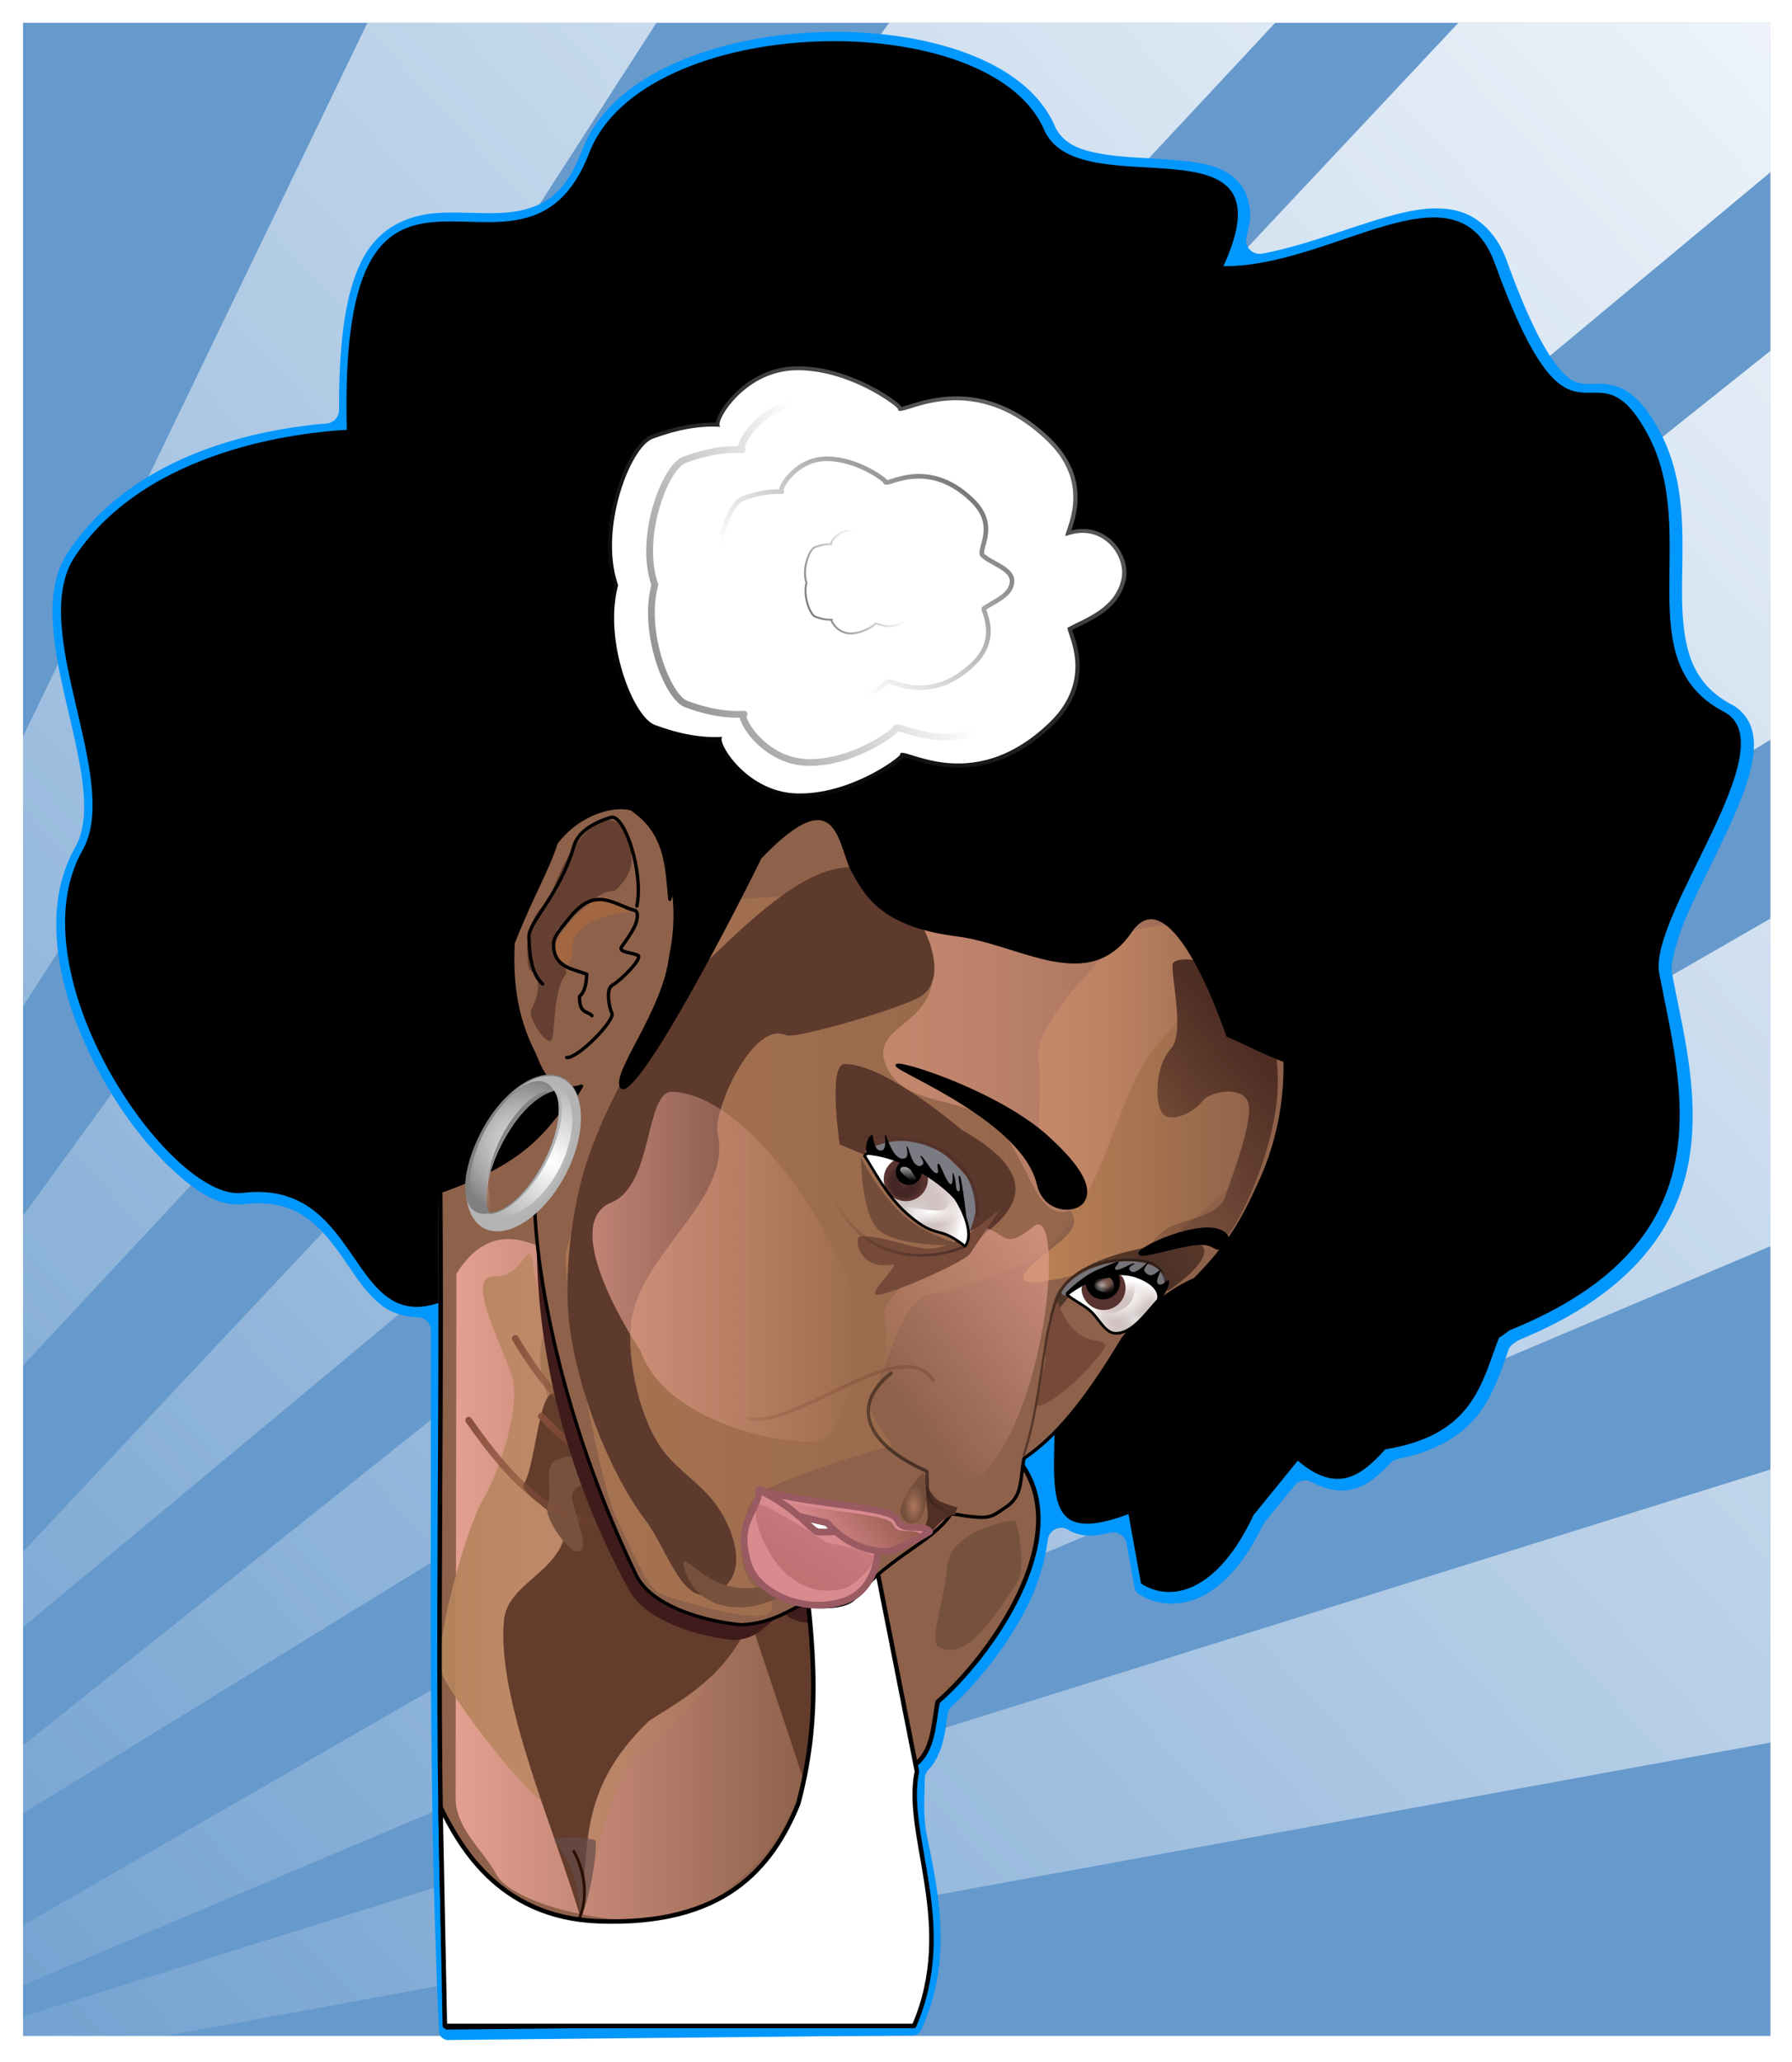 <?xml version="1.0" encoding="UTF-8" standalone="no"?>
<!-- Created with Inkscape (http://www.inkscape.org/) -->
<svg
    xmlns:inkscape="http://www.inkscape.org/namespaces/inkscape"
    xmlns:rdf="http://www.w3.org/1999/02/22-rdf-syntax-ns#"
    xmlns="http://www.w3.org/2000/svg"
    xmlns:sodipodi="http://sodipodi.sourceforge.net/DTD/sodipodi-0.dtd"
    xmlns:cc="http://creativecommons.org/ns#"
    xmlns:xlink="http://www.w3.org/1999/xlink"
    xmlns:dc="http://purl.org/dc/elements/1.1/"
    xmlns:svg="http://www.w3.org/2000/svg"
    xmlns:ns1="http://sozi.baierouge.fr"
    id="svg2"
    sodipodi:docname="kamila3.svg"
    inkscape:export-filename="/home/ikebanto/svg/kamila.png"
    viewBox="0 0 304.79 350.6"
    sodipodi:version="0.32"
    inkscape:export-xdpi="150.01102"
    version="1.0"
    inkscape:output_extension="org.inkscape.output.svg.inkscape"
    inkscape:export-ydpi="150.01102"
    inkscape:version="0.47 r22583"
  >
  <defs
      id="defs4"
    >
    <linearGradient
        id="linearGradient3578"
      >
      <stop
          id="stop3580"
          style="stop-color:#000000"
          offset="0"
      />
      <stop
          id="stop3582"
          style="stop-color:#000000;stop-opacity:0"
          offset="1"
      />
    </linearGradient
    >
    <linearGradient
        id="linearGradient3556"
      >
      <stop
          id="stop3558"
          style="stop-color:#ffffff"
          offset="0"
      />
      <stop
          id="stop3560"
          style="stop-color:#ffffff;stop-opacity:0"
          offset="1"
      />
    </linearGradient
    >
    <linearGradient
        id="linearGradient5492"
      >
      <stop
          id="stop5494"
          style="stop-color:#593330"
          offset="0"
      />
      <stop
          id="stop5496"
          style="stop-color:#000000;stop-opacity:0"
          offset="1"
      />
    </linearGradient
    >
    <linearGradient
        id="linearGradient5462"
      >
      <stop
          id="stop5464"
          style="stop-color:#e2e2e2"
          offset="0"
      />
      <stop
          id="stop5466"
          style="stop-color:#683029;stop-opacity:0"
          offset="1"
      />
    </linearGradient
    >
    <linearGradient
        id="linearGradient4261"
        inkscape:collect="always"
      >
      <stop
          id="stop4263"
          style="stop-color:#e49f90"
          offset="0"
      />
      <stop
          id="stop4265"
          style="stop-color:#e49f90;stop-opacity:0"
          offset="1"
      />
    </linearGradient
    >
    <linearGradient
        id="linearGradient3502"
      >
      <stop
          id="stop3504"
          style="stop-color:#5b382b"
          offset="0"
      />
      <stop
          id="stop3506"
          style="stop-color:#000000;stop-opacity:.399"
          offset="1"
      />
    </linearGradient
    >
    <linearGradient
        id="linearGradient4050"
        inkscape:collect="always"
      >
      <stop
          id="stop4052"
          style="stop-color:#864f3a"
          offset="0"
      />
      <stop
          id="stop4054"
          style="stop-color:#864f3a;stop-opacity:0"
          offset="1"
      />
    </linearGradient
    >
    <filter
        id="filter3371"
        inkscape:collect="always"
        color-interpolation-filters="sRGB"
      >
      <feGaussianBlur
          id="feGaussianBlur3373"
          stdDeviation="1.594"
          inkscape:collect="always"
      />
    </filter
    >
    <filter
        id="filter3493"
        height="1.058"
        width="1.267"
        color-interpolation-filters="sRGB"
        y="-.029"
        x="-.134"
        inkscape:collect="always"
      >
      <feGaussianBlur
          id="feGaussianBlur3495"
          stdDeviation="0.431"
          inkscape:collect="always"
      />
    </filter
    >
    <filter
        id="filter3556"
        inkscape:collect="always"
        color-interpolation-filters="sRGB"
      >
      <feGaussianBlur
          id="feGaussianBlur3558"
          stdDeviation="5.759"
          inkscape:collect="always"
      />
    </filter
    >
    <filter
        id="filter3926"
        height="1.232"
        width="1.104"
        color-interpolation-filters="sRGB"
        y="-.116"
        x="-.052"
        inkscape:collect="always"
      >
      <feGaussianBlur
          id="feGaussianBlur3928"
          stdDeviation="0.992"
          inkscape:collect="always"
      />
    </filter
    >
    <filter
        id="filter3942"
        inkscape:collect="always"
        color-interpolation-filters="sRGB"
      >
      <feGaussianBlur
          id="feGaussianBlur3944"
          stdDeviation="2.475"
          inkscape:collect="always"
      />
    </filter
    >
    <filter
        id="filter3946"
        inkscape:collect="always"
        color-interpolation-filters="sRGB"
      >
      <feGaussianBlur
          id="feGaussianBlur3948"
          stdDeviation="0.549"
          inkscape:collect="always"
      />
    </filter
    >
    <filter
        id="filter4010"
        inkscape:collect="always"
        color-interpolation-filters="sRGB"
      >
      <feGaussianBlur
          id="feGaussianBlur4012"
          stdDeviation="0.65"
          inkscape:collect="always"
      />
    </filter
    >
    <filter
        id="filter4022"
        inkscape:collect="always"
        color-interpolation-filters="sRGB"
      >
      <feGaussianBlur
          id="feGaussianBlur4024"
          stdDeviation="1.138"
          inkscape:collect="always"
      />
    </filter
    >
    <filter
        id="filter3494"
        height="1.288"
        width="1.288"
        color-interpolation-filters="sRGB"
        y="-.144"
        x="-.144"
        inkscape:collect="always"
      >
      <feGaussianBlur
          id="feGaussianBlur3496"
          stdDeviation="4.799"
          inkscape:collect="always"
      />
    </filter
    >
    <filter
        id="filter3615"
        height="1.165"
        width="1.312"
        color-interpolation-filters="sRGB"
        y="-.083"
        x="-.156"
        inkscape:collect="always"
      >
      <feGaussianBlur
          id="feGaussianBlur3617"
          stdDeviation="0.76"
          inkscape:collect="always"
      />
    </filter
    >
    <filter
        id="filter3675"
        height="1.314"
        width="1.228"
        color-interpolation-filters="sRGB"
        y="-.157"
        x="-.114"
        inkscape:collect="always"
      >
      <feGaussianBlur
          id="feGaussianBlur3677"
          stdDeviation="2.509"
          inkscape:collect="always"
      />
    </filter
    >
    <filter
        id="filter3731"
        height="1.364"
        width="1.13"
        color-interpolation-filters="sRGB"
        y="-.182"
        x="-.065"
        inkscape:collect="always"
      >
      <feGaussianBlur
          id="feGaussianBlur3733"
          stdDeviation="1.741"
          inkscape:collect="always"
      />
    </filter
    >
    <filter
        id="filter3551"
        height="1.124"
        width="1.261"
        color-interpolation-filters="sRGB"
        y="-.062"
        x="-.131"
        inkscape:collect="always"
      >
      <feGaussianBlur
          id="feGaussianBlur3553"
          stdDeviation="2.532"
          inkscape:collect="always"
      />
    </filter
    >
    <filter
        id="filter3717"
        height="1.425"
        width="1.552"
        color-interpolation-filters="sRGB"
        y="-.212"
        x="-.276"
        inkscape:collect="always"
      >
      <feGaussianBlur
          id="feGaussianBlur3719"
          stdDeviation="10.736"
          inkscape:collect="always"
      />
    </filter
    >
    <filter
        id="filter4217"
        height="1.173"
        width="1.392"
        color-interpolation-filters="sRGB"
        y="-.086"
        x="-.196"
        inkscape:collect="always"
      >
      <feGaussianBlur
          id="feGaussianBlur4219"
          stdDeviation="4.711"
          inkscape:collect="always"
      />
    </filter
    >
    <filter
        id="filter4221"
        height="1.181"
        width="1.358"
        color-interpolation-filters="sRGB"
        y="-.09"
        x="-0.179"
        inkscape:collect="always"
      >
      <feGaussianBlur
          id="feGaussianBlur4223"
          stdDeviation="12.164"
          inkscape:collect="always"
      />
    </filter
    >
    <filter
        id="filter4225"
        height="1.26"
        width="1.223"
        color-interpolation-filters="sRGB"
        y="-.13"
        x="-.112"
        inkscape:collect="always"
      >
      <feGaussianBlur
          id="feGaussianBlur4227"
          stdDeviation="2.109"
          inkscape:collect="always"
      />
    </filter
    >
    <filter
        id="filter4229"
        height="1.32"
        width="1.192"
        color-interpolation-filters="sRGB"
        y="-.16"
        x="-.096"
        inkscape:collect="always"
      >
      <feGaussianBlur
          id="feGaussianBlur4231"
          stdDeviation="2.538"
          inkscape:collect="always"
      />
    </filter
    >
    <filter
        id="filter4233"
        height="1.202"
        width="1.297"
        color-interpolation-filters="sRGB"
        y="-.101"
        x="-.148"
        inkscape:collect="always"
      >
      <feGaussianBlur
          id="feGaussianBlur4235"
          stdDeviation="1.948"
          inkscape:collect="always"
      />
    </filter
    >
    <filter
        id="filter4237"
        height="1.192"
        width="1.321"
        color-interpolation-filters="sRGB"
        y="-.096"
        x="-.161"
        inkscape:collect="always"
      >
      <feGaussianBlur
          id="feGaussianBlur4239"
          stdDeviation="9.273"
          inkscape:collect="always"
      />
    </filter
    >
    <filter
        id="filter4241"
        height="1.2"
        width="1.3"
        color-interpolation-filters="sRGB"
        y="-.1"
        x="-.15"
        inkscape:collect="always"
      >
      <feGaussianBlur
          id="feGaussianBlur4243"
          stdDeviation="2.392"
          inkscape:collect="always"
      />
    </filter
    >
    <filter
        id="filter4245"
        height="1.176"
        width="1.379"
        color-interpolation-filters="sRGB"
        y="-.088"
        x="-.189"
        inkscape:collect="always"
      >
      <feGaussianBlur
          id="feGaussianBlur4247"
          stdDeviation="1.562"
          inkscape:collect="always"
      />
    </filter
    >
    <filter
        id="filter4249"
        height="1.358"
        width="1.181"
        color-interpolation-filters="sRGB"
        y="-.179"
        x="-.09"
        inkscape:collect="always"
      >
      <feGaussianBlur
          id="feGaussianBlur4251"
          stdDeviation="2.588"
          inkscape:collect="always"
      />
    </filter
    >
    <filter
        id="filter4257"
        height="1.21"
        width="1.28"
        color-interpolation-filters="sRGB"
        y="-.105"
        x="-.14"
        inkscape:collect="always"
      >
      <feGaussianBlur
          id="feGaussianBlur4259"
          stdDeviation="9.844"
          inkscape:collect="always"
      />
    </filter
    >
    <filter
        id="filter4273"
        height="1.203"
        width="1.294"
        color-interpolation-filters="sRGB"
        y="-.101"
        x="-.147"
        inkscape:collect="always"
      >
      <feGaussianBlur
          id="feGaussianBlur4275"
          stdDeviation="6.712"
          inkscape:collect="always"
      />
    </filter
    >
    <filter
        id="filter4289"
        height="1.21"
        width="1.28"
        color-interpolation-filters="sRGB"
        y="-.105"
        x="-.14"
        inkscape:collect="always"
      >
      <feGaussianBlur
          id="feGaussianBlur4291"
          stdDeviation="18.063"
          inkscape:collect="always"
      />
    </filter
    >
    <filter
        id="filter4306"
        height="1.174"
        width="1.385"
        color-interpolation-filters="sRGB"
        y="-.087"
        x="-.192"
        inkscape:collect="always"
      >
      <feGaussianBlur
          id="feGaussianBlur4308"
          stdDeviation="10.668"
          inkscape:collect="always"
      />
    </filter
    >
    <filter
        id="filter4330"
        height="1.185"
        width="1.343"
        color-interpolation-filters="sRGB"
        y="-.092"
        x="-.171"
        inkscape:collect="always"
      >
      <feGaussianBlur
          id="feGaussianBlur4332"
          stdDeviation="11.657"
          inkscape:collect="always"
      />
    </filter
    >
    <filter
        id="filter3523"
        height="1.44"
        width="1.38"
        color-interpolation-filters="sRGB"
        y="-.22"
        x="-.19"
        inkscape:collect="always"
      >
      <feGaussianBlur
          id="feGaussianBlur3525"
          stdDeviation="2.722"
          inkscape:collect="always"
      />
    </filter
    >
    <filter
        id="filter5486"
        inkscape:collect="always"
        color-interpolation-filters="sRGB"
      >
      <feGaussianBlur
          id="feGaussianBlur5488"
          stdDeviation="0.334"
          inkscape:collect="always"
      />
    </filter
    >
    <filter
        id="filter5504"
        inkscape:collect="always"
        color-interpolation-filters="sRGB"
      >
      <feGaussianBlur
          id="feGaussianBlur5506"
          stdDeviation="0.242"
          inkscape:collect="always"
      />
    </filter
    >
    <filter
        id="filter5518"
        inkscape:collect="always"
        color-interpolation-filters="sRGB"
      >
      <feGaussianBlur
          id="feGaussianBlur5520"
          stdDeviation="0.113"
          inkscape:collect="always"
      />
    </filter
    >
    <filter
        id="filter3547"
        inkscape:collect="always"
        color-interpolation-filters="sRGB"
      >
      <feGaussianBlur
          id="feGaussianBlur3549"
          stdDeviation="0.127"
          inkscape:collect="always"
      />
    </filter
    >
    <filter
        id="filter3552"
        inkscape:collect="always"
        color-interpolation-filters="sRGB"
      >
      <feGaussianBlur
          id="feGaussianBlur3554"
          stdDeviation="0.197"
          inkscape:collect="always"
      />
    </filter
    >
    <filter
        id="filter3838"
        inkscape:collect="always"
        color-interpolation-filters="sRGB"
      >
      <feGaussianBlur
          id="feGaussianBlur3840"
          stdDeviation="0.513"
          inkscape:collect="always"
      />
    </filter
    >
    <filter
        id="filter3846"
        inkscape:collect="always"
        color-interpolation-filters="sRGB"
      >
      <feGaussianBlur
          id="feGaussianBlur3848"
          stdDeviation="0.92"
          inkscape:collect="always"
      />
    </filter
    >
    <filter
        id="filter3854"
        inkscape:collect="always"
        color-interpolation-filters="sRGB"
      >
      <feGaussianBlur
          id="feGaussianBlur3856"
          stdDeviation="0.899"
          inkscape:collect="always"
      />
    </filter
    >
    <filter
        id="filter3940"
        height="1.257"
        width="1.419"
        color-interpolation-filters="sRGB"
        y="-.129"
        x="-.21"
        inkscape:collect="always"
      >
      <feGaussianBlur
          id="feGaussianBlur3942"
          stdDeviation="1.604"
          inkscape:collect="always"
      />
    </filter
    >
    <filter
        id="filter4254"
        inkscape:collect="always"
        color-interpolation-filters="sRGB"
      >
      <feGaussianBlur
          id="feGaussianBlur4256"
          stdDeviation="1.582"
          inkscape:collect="always"
      />
    </filter
    >
    <filter
        id="filter6190"
        inkscape:collect="always"
        color-interpolation-filters="sRGB"
      >
      <feGaussianBlur
          id="feGaussianBlur6192"
          stdDeviation="6.04"
          inkscape:collect="always"
      />
    </filter
    >
    <filter
        id="filter3227"
        height="1.21"
        width="1.119"
        color-interpolation-filters="sRGB"
        y="-.105"
        x="-.06"
        inkscape:collect="always"
      >
      <feGaussianBlur
          id="feGaussianBlur3229"
          stdDeviation="16.414"
          inkscape:collect="always"
      />
    </filter
    >
    <filter
        id="filter3771"
        inkscape:collect="always"
        color-interpolation-filters="sRGB"
      >
      <feGaussianBlur
          id="feGaussianBlur3773"
          stdDeviation="0.076"
          inkscape:collect="always"
      />
    </filter
    >
    <filter
        id="filter4822"
        inkscape:collect="always"
        color-interpolation-filters="sRGB"
      >
      <feGaussianBlur
          id="feGaussianBlur4824"
          stdDeviation="1.837"
          inkscape:collect="always"
      />
    </filter
    >
    <filter
        id="filter4826"
        inkscape:collect="always"
        color-interpolation-filters="sRGB"
      >
      <feGaussianBlur
          id="feGaussianBlur4828"
          stdDeviation="1.836"
          inkscape:collect="always"
      />
    </filter
    >
    <linearGradient
        id="linearGradient4939"
        y2="568.19"
        gradientUnits="userSpaceOnUse"
        x2="261.9"
        y1="131.48"
        x1="739.31"
        inkscape:collect="always"
      >
      <stop
          id="stop4492"
          style="stop-color:white"
          offset="0"
      />
      <stop
          id="stop4494"
          style="stop-color:white;stop-opacity:0"
          offset="1"
      />
    </linearGradient
    >
    <linearGradient
        id="linearGradient4941"
        y2="658.06"
        xlink:href="#linearGradient4261"
        gradientUnits="userSpaceOnUse"
        x2="352.92"
        y1="658.06"
        x1="189.71"
        inkscape:collect="always"
    />
    <linearGradient
        id="linearGradient4943"
        y2="660.1"
        gradientUnits="userSpaceOnUse"
        x2="321.77"
        gradientTransform="translate(-190.83 -102.87)"
        y1="660.1"
        x1="188.73"
        inkscape:collect="always"
      >
      <stop
          id="stop4312"
          style="stop-color:#b5845c"
          offset="0"
      />
      <stop
          id="stop4314"
          style="stop-color:#b5845c;stop-opacity:0"
          offset="1"
      />
    </linearGradient
    >
    <linearGradient
        id="linearGradient4945"
        y2="593.37"
        xlink:href="#linearGradient4050"
        gradientUnits="userSpaceOnUse"
        x2="259.09"
        gradientTransform="matrix(2.034 0 0 2.034 298.04 -546.44)"
        y1="593.37"
        x1="232.35"
        inkscape:collect="always"
    />
    <linearGradient
        id="linearGradient4947"
        y2="570.9"
        gradientUnits="userSpaceOnUse"
        x2="259.09"
        gradientTransform="matrix(2.034 0 0 2.034 298.04 -546.44)"
        y1="570.9"
        x1="220.73"
        inkscape:collect="always"
      >
      <stop
          id="stop4036"
          style="stop-color:#864f3a"
          offset="0"
      />
      <stop
          id="stop4038"
          style="stop-color:#864f3a;stop-opacity:0"
          offset="1"
      />
    </linearGradient
    >
    <linearGradient
        id="linearGradient4949"
        y2="610.06"
        gradientUnits="userSpaceOnUse"
        x2="266.67"
        gradientTransform="matrix(2.034 0 0 2.034 298.04 -546.44)"
        y1="610.06"
        x1="200.03"
        inkscape:collect="always"
      >
      <stop
          id="stop4044"
          style="stop-color:#864f3a"
          offset="0"
      />
      <stop
          id="stop4046"
          style="stop-color:#864f3a;stop-opacity:0"
          offset="1"
      />
    </linearGradient
    >
    <linearGradient
        id="linearGradient4951"
        y2="446.39"
        gradientUnits="userSpaceOnUse"
        x2="557.77"
        gradientTransform="translate(-190.83 -102.87)"
        y1="446.39"
        x1="448.02"
        inkscape:collect="always"
      >
      <stop
          id="stop4279"
          style="stop-color:#bd8355"
          offset="0"
      />
      <stop
          id="stop4281"
          style="stop-color:#bd8355;stop-opacity:0"
          offset="1"
      />
    </linearGradient
    >
    <linearGradient
        id="linearGradient4953"
        y2="382.1"
        xlink:href="#linearGradient4261"
        gradientUnits="userSpaceOnUse"
        x2="542.68"
        gradientTransform="translate(-190.83 -102.87)"
        y1="382.1"
        x1="373.83"
        inkscape:collect="always"
    />
    <linearGradient
        id="linearGradient4955"
        y2="467.67"
        gradientUnits="userSpaceOnUse"
        x2="543.9"
        gradientTransform="translate(-190.83 -102.87)"
        y1="467.67"
        x1="234.06"
        inkscape:collect="always"
      >
      <stop
          id="stop4295"
          style="stop-color:#a87451"
          offset="0"
      />
      <stop
          id="stop4297"
          style="stop-color:#a87451;stop-opacity:0"
          offset="1"
      />
    </linearGradient
    >
    <radialGradient
        id="radialGradient4957"
        xlink:href="#linearGradient3502"
        gradientUnits="userSpaceOnUse"
        cy="623.75"
        cx="399.34"
        gradientTransform="matrix(.892 0 0 1.682 -147.69 -526.71)"
        r="5.851"
        inkscape:collect="always"
    />
    <linearGradient
        id="linearGradient4959"
        y2="547.22"
        xlink:href="#linearGradient3502"
        gradientUnits="userSpaceOnUse"
        x2="459.7"
        gradientTransform="translate(-190.83 -102.87)"
        y1="507.72"
        x1="528.5"
        inkscape:collect="always"
    />
    <linearGradient
        id="linearGradient4961"
        y2="517.21"
        gradientUnits="userSpaceOnUse"
        x2="471.44"
        y1="432.92"
        x1="561.44"
        inkscape:collect="always"
      >
      <stop
          id="stop4076"
          style="stop-color:#4e2d23"
          offset="0"
      />
      <stop
          id="stop4078"
          style="stop-color:#4e2d23;stop-opacity:0"
          offset="1"
      />
    </linearGradient
    >
    <linearGradient
        id="linearGradient4963"
        y2="500.9"
        gradientUnits="userSpaceOnUse"
        x2="356.97"
        gradientTransform="translate(6,18)"
        y1="500.9"
        x1="263.64"
        inkscape:collect="always"
      >
      <stop
          id="stop4068"
          style="stop-color:#e49f90"
          offset="0"
      />
      <stop
          id="stop4070"
          style="stop-color:#e49f90;stop-opacity:0"
          offset="1"
      />
    </linearGradient
    >
    <linearGradient
        id="linearGradient4965"
        y2="570.84"
        gradientUnits="userSpaceOnUse"
        x2="391.44"
        y1="503.7"
        x1="480.69"
        inkscape:collect="always"
      >
      <stop
          id="stop4060"
          style="stop-color:#e5a091"
          offset="0"
      />
      <stop
          id="stop4062"
          style="stop-color:#e5a091;stop-opacity:0"
          offset="1"
      />
    </linearGradient
    >
    <linearGradient
        id="linearGradient4967"
        y2="559.24"
        xlink:href="#linearGradient3502"
        gradientUnits="userSpaceOnUse"
        x2="512.89"
        gradientTransform="matrix(2.034 0 0 2.034 298.04 -546.44)"
        y1="559.24"
        x1="446.15"
        inkscape:collect="always"
    />
    <radialGradient
        id="radialGradient4969"
        gradientUnits="userSpaceOnUse"
        cy="623.75"
        cx="399.34"
        gradientTransform="matrix(1.814 0 0 3.42 385.76 -1408.3)"
        r="5.851"
        inkscape:collect="always"
      >
      <stop
          id="stop4084"
          style="stop-color:#ad775b"
          offset="0"
      />
      <stop
          id="stop4086"
          style="stop-color:#ad775b;stop-opacity:0"
          offset="1"
      />
    </radialGradient
    >
    <linearGradient
        id="linearGradient4971"
        y2="645.22"
        xlink:href="#linearGradient4050"
        gradientUnits="userSpaceOnUse"
        x2="359.38"
        gradientTransform="translate(-190.83 -102.87)"
        y1="618.75"
        x1="393.48"
        inkscape:collect="always"
    />
    <linearGradient
        id="linearGradient4973"
        y2="489.34"
        gradientUnits="userSpaceOnUse"
        x2="363.26"
        gradientTransform="matrix(2.034 0 0 2.034 297.85 -546.63)"
        y1="509.54"
        x1="423.36"
        inkscape:collect="always"
      >
      <stop
          id="stop4096"
          style="stop-color:#4f2e27"
          offset="0"
      />
      <stop
          id="stop4098"
          style="stop-color:#4f2e27;stop-opacity:0"
          offset="1"
      />
    </linearGradient
    >
    <linearGradient
        id="linearGradient4975"
        y2="455.93"
        gradientUnits="userSpaceOnUse"
        x2="352.65"
        gradientTransform="matrix(2.034 0 0 2.034 298.04 -546.44)"
        y1="490.78"
        x1="435.14"
        inkscape:collect="always"
      >
      <stop
          id="stop4104"
          style="stop-color:#4f2e27"
          offset="0"
      />
      <stop
          id="stop4106"
          style="stop-color:#4f2e27;stop-opacity:0"
          offset="1"
      />
    </linearGradient
    >
    <radialGradient
        id="radialGradient4977"
        xlink:href="#linearGradient5462"
        gradientUnits="userSpaceOnUse"
        cy="497.74"
        cx="400.6"
        gradientTransform="matrix(.84 .269 -.353 1.103 48.724 -262.88)"
        r="23.503"
        inkscape:collect="always"
    />
    <radialGradient
        id="radialGradient4979"
        xlink:href="#linearGradient5462"
        gradientUnits="userSpaceOnUse"
        cy="381.82"
        cx="418.62"
        gradientTransform="matrix(.584 -1.54 1.85 .702 358.87 933.04)"
        r="20.373"
        inkscape:collect="always"
    />
    <linearGradient
        id="linearGradient4981"
        y2="607.27"
        xlink:href="#linearGradient4050"
        gradientUnits="userSpaceOnUse"
        x2="292.46"
        gradientTransform="matrix(2.034 0 0 2.034 298.04 -546.44)"
        y1="520.13"
        x1="439.78"
        inkscape:collect="always"
    />
    <radialGradient
        id="radialGradient4983"
        xlink:href="#linearGradient5492"
        gradientUnits="userSpaceOnUse"
        cy="482.42"
        cx="394.83"
        gradientTransform="matrix(.857 .516 -.538 .893 315.92 -152.14)"
        r="9.826"
        inkscape:collect="always"
    />
    <linearGradient
        id="linearGradient4985"
        y2="490.97"
        xlink:href="#linearGradient3556"
        gradientUnits="userSpaceOnUse"
        x2="886.28"
        y1="481.52"
        x1="879.86"
        inkscape:collect="always"
    />
    <radialGradient
        id="radialGradient4989"
        gradientUnits="userSpaceOnUse"
        cy="424.42"
        cx="292.81"
        gradientTransform="matrix(1 0 0 .732 0 113.65)"
        r="4.375"
        inkscape:collect="always"
      >
      <stop
          id="stop3765"
          style="stop-color:#ffffff"
          offset="0"
      />
      <stop
          id="stop3767"
          style="stop-color:#ffffff;stop-opacity:0"
          offset="1"
      />
    </radialGradient
    >
    <linearGradient
        id="linearGradient4993"
        y2="490.97"
        xlink:href="#linearGradient3578"
        gradientUnits="userSpaceOnUse"
        x2="886.28"
        y1="481.52"
        x1="879.86"
        inkscape:collect="always"
    />
    <linearGradient
        id="linearGradient4995"
        y2="479.27"
        xlink:href="#linearGradient5462"
        gradientUnits="userSpaceOnUse"
        x2="393.72"
        gradientTransform="translate(-65.436 -162.06)"
        y1="471.45"
        x1="408.48"
        inkscape:collect="always"
    />
    <linearGradient
        id="linearGradient4997"
        y2="589.53"
        xlink:href="#linearGradient3502"
        gradientUnits="userSpaceOnUse"
        x2="379.93"
        gradientTransform="matrix(2.034 0 0 2.034 298.04 -546.44)"
        y1="637.39"
        x1="418.86"
        inkscape:collect="always"
    />
    <linearGradient
        id="linearGradient4999"
        y2="596"
        gradientUnits="userSpaceOnUse"
        x2="385.09"
        gradientTransform="translate(-190.83 -102.87)"
        y1="654.75"
        x1="349.98"
        inkscape:collect="always"
      >
      <stop
          id="stop3625"
          style="stop-color:#af6063"
          offset="0"
      />
      <stop
          id="stop3627"
          style="stop-color:#af6063;stop-opacity:0"
          offset="1"
      />
    </linearGradient
    >
    <radialGradient
        id="radialGradient5003"
        xlink:href="#linearGradient3556"
        gradientUnits="userSpaceOnUse"
        cy="494.03"
        cx="407.09"
        gradientTransform="matrix(1 0 0 .452 -190.83 167.9)"
        r="13.6"
        inkscape:collect="always"
    />
    <linearGradient
        id="linearGradient5007"
        y2="207.45"
        gradientUnits="userSpaceOnUse"
        x2="105.64"
        y1="28.317"
        x1="247.03"
        inkscape:collect="always"
      >
      <stop
          id="stop4244"
          style="stop-color:#666666"
          offset="0"
      />
      <stop
          id="stop4246"
          style="stop-color:#1a1a1a;stop-opacity:0"
          offset="1"
      />
    </linearGradient
    >
    <linearGradient
        id="linearGradient5009"
        y2="33.91"
        gradientUnits="userSpaceOnUse"
        x2="316.75"
        gradientTransform="translate(-129.1 57.333)"
        y1="158.14"
        x1="92.593"
        inkscape:collect="always"
      >
      <stop
          id="stop3808"
          style="stop-color:#000000"
          offset="0"
      />
      <stop
          id="stop3810"
          style="stop-color:#000000;stop-opacity:0"
          offset="1"
      />
    </linearGradient
    >
    <linearGradient
        id="linearGradient5011"
        y2="83.973"
        gradientUnits="userSpaceOnUse"
        x2="296.51"
        gradientTransform="translate(-129.1 57.333)"
        y1="-42.113"
        x1="425.99"
        inkscape:collect="always"
      >
      <stop
          id="stop3816"
          style="stop-color:#000000"
          offset="0"
      />
      <stop
          id="stop3818"
          style="stop-color:#000000;stop-opacity:0"
          offset="1"
      />
    </linearGradient
    >
    <linearGradient
        id="linearGradient5013"
        y2="51.061"
        gradientUnits="userSpaceOnUse"
        x2="322.46"
        gradientTransform="translate(-129.1 57.333)"
        y1="83.046"
        x1="263.74"
        inkscape:collect="always"
      >
      <stop
          id="stop3824"
          style="stop-color:#000000"
          offset="0"
      />
      <stop
          id="stop3826"
          style="stop-color:#000000;stop-opacity:0"
          offset="1"
      />
    </linearGradient
    >
    <linearGradient
        id="linearGradient5015"
        y2="365.82"
        xlink:href="#linearGradient4050"
        gradientUnits="userSpaceOnUse"
        x2="416.91"
        gradientTransform="matrix(2.034 0 0 2.034 431.1 -216.89)"
        y1="361.79"
        x1="424.35"
        inkscape:collect="always"
    />
    <radialGradient
        id="radialGradient5017"
        xlink:href="#linearGradient3556"
        gradientUnits="userSpaceOnUse"
        cy="373.78"
        cx="428.12"
        gradientTransform="matrix(1 0 0 .597 0 150.66)"
        r="13.978"
        inkscape:collect="always"
    />
    <radialGradient
        id="radialGradient5019"
        xlink:href="#linearGradient3556"
        gradientUnits="userSpaceOnUse"
        cy="524.72"
        cx="-1772.1"
        gradientTransform="matrix(.357 -1.626 .993 .218 -2113.4 -2261.2)"
        r="271.44"
        inkscape:collect="always"
    />
    <radialGradient
        id="radialGradient5021"
        xlink:href="#linearGradient3556"
        gradientUnits="userSpaceOnUse"
        cy="524.72"
        cx="-1772.1"
        gradientTransform="matrix(-.076 -1.663 1.015 -.046 1513.7 -2048.9)"
        r="271.44"
        inkscape:collect="always"
    />
  </defs
  >
  <sodipodi:namedview
      id="base"
      bordercolor="#666666"
      inkscape:pageshadow="2"
      inkscape:window-y="27"
      pagecolor="#ffffff"
      inkscape:window-height="819"
      inkscape:window-maximized="1"
      inkscape:zoom="0.92837639"
      inkscape:window-x="0"
      showgrid="false"
      borderopacity="1.0"
      inkscape:current-layer="layer1"
      inkscape:cx="440.3754"
      inkscape:cy="86.667928"
      showguides="true"
      inkscape:guide-bbox="true"
      inkscape:window-width="1440"
      inkscape:pageopacity="0.0"
      inkscape:document-units="px"
  />
  <g
      id="layer1"
      inkscape:label="Camada 1"
      inkscape:groupmode="layer"
      transform="translate(-347.14 -207.57)"
    >
    <g
        id="g4840"
        transform="matrix(.871 0 0 .871 55.183 58.864)"
      >
      <rect
          id="rect3678"
          style="fill:#69c"
          height="393.02"
          width="341.22"
          y="175.18"
          x="339.69"
      />
      <path
          id="rect3688"
          style="filter:url(#filter4826);fill:url(#linearGradient4939)"
          d="m406.94 175.19-67.25 139.34v52.656l123.69-192h-56.438zm101.88 0-169.12 232.88v29.219l244.5-262.09h-75.375zm111.16 0-280.28 298.47v14.75l341.22-284.06v-29.156h-60.938zm60.938 64.031-341.22 272.25v13.281l341.22-209.62v-75.906zm0 110.84-341.22 196.53v11.719l341.22-144.28v-63.969zm0 107.56-341.22 106.78v3.781h27.906l313.31-57.25v-53.312z"
      />
      <path
          id="path4838"
          style="filter:url(#filter4822);fill:#0197fd"
          sodipodi:type="inkscape:offset"
          d="m498.75 176.97c-10.6-0.035-21.408 1.766-30.438 5.531-9.025 3.764-16.337 9.489-19.406 17.469-1.531 3.981-3.2 6.696-5.25 8.562s-4.389 2.744-6.625 3.25c-4.856 1.099-10.242 0.229-15.812 0.5-5.309 0.259-11.2 2.125-14.781 8.25-3.347 5.725-5.096 15.131-5.031 30.25a2.646 2.646 0 0 1 -2.438 2.625c-11.669 1.01-37.083 5.099-50.469 25.094-2.69 4.018-3.286 8.931-2.969 14.125 0.318 5.199 1.545 10.701 2.812 16.156 1.267 5.457 2.568 10.802 3.062 15.562 0.496 4.784 0.211 8.733-1.5 11.75-7.412 13.068-2.732 30.672 5.219 44.969 3.969 7.137 8.82 13.446 13.656 17.938 4.92 4.569 9.311 7.404 14.125 6.812 5.394-0.663 9.218 0.603 12.125 2.656 3.025 2.137 5.319 5.223 7.562 8.469 2.261 3.272 4.244 6.463 7.281 8.75 1.71 1.288 4.125 2.11 6.875 2.188a2.646 2.646 0 0 1 2.594 2.656c0.046 45.456-0.534 90.862 1.594 136.78 0.011 0.225-0.033-0.067 0 0.156 0.033 0.223-0.023-0.032 0.031 0.188 0.054 0.219-0.012-0.057 0.062 0.156s-0.032-0.049 0.062 0.156c0.095 0.205-0.051-0.039 0.062 0.156 0.114 0.195-0.038-0.058 0.094 0.125 0.132 0.183-0.024-0.014 0.125 0.156 0.149 0.17-0.07-0.03 0.094 0.125 0.164 0.155-0.022-0.045 0.156 0.094 0.178 0.139-0.066-0.027 0.125 0.094 0.191 0.121-0.045-0.008 0.156 0.094 0.201 0.102-0.054-0.02 0.156 0.062 0.21 0.083-0.061 0 0.156 0.062 0.217 0.062-0.066-0.01 0.156 0.031 0.222 0.041-0.037 0.011 0.188 0.031 0.225 0.02-0.069 0.002 0.156 0l90.719-0.906c0.335-0.003-0.081 0.05 0.25 0s-0.07 0.034 0.25-0.062c0.321-0.096-0.054 0.047 0.25-0.094 0.304-0.141-0.062 0.057 0.219-0.125 0.281-0.182-0.034 0.064 0.219-0.156 0.252-0.22-0.062 0.066 0.156-0.188 0.219-0.253-0.024 0.094 0.156-0.188 0.181-0.282-0.014 0.086 0.125-0.219 6.232-13.538 3.547-26.273 1.062-38.312a2.646 2.646 0 0 1 0 -0.031c-0.662-3.518-0.4-6.867-0.344-10.688a2.646 2.646 0 0 1 0.72 -1.79c1.468-1.561 2.334-3.592 2.812-5.469 0.53-2.078 0.679-3.74 0.938-5.438a2.646 2.646 0 0 1 0.844 -1.531c5.124-4.717 11.145-12.073 15.125-20.375 1.824-3.804 3.048-7.966 3.594-12.125a2.646 2.646 0 0 1 4 -1.906c1.026 0.621 2.219 1.01 3.375 1.094 1.389 0.1 2.991-0.103 4.812-0.531a2.646 2.646 0 0 1 3.188 2.094l1.562 8.656c0.042 0.237-0.003-0.044 0.062 0.188 0.066 0.231-0.027-0.067 0.062 0.156 0.089 0.224-0.049-0.026 0.062 0.188 0.111 0.213-0.039-0.045 0.094 0.156 0.132 0.201-0.059-0.03 0.094 0.156 0.152 0.186-0.045-0.045 0.125 0.125 0.17 0.17-0.03-0.027 0.156 0.125 0.187 0.152-0.076-0.038 0.125 0.094 3.32 2.18 8.033 2.648 12.344 0.5 4.28-2.133 8.399-6.616 11.969-14a2.646 2.646 0 0 1 0.312 -0.5l5.85-7.18a2.646 2.646 0 0 1 3.312 -0.656c3.045 1.651 5.923 2.015 8.25 1.344 2.999-0.865 5.021-2.809 7.094-5.031a2.646 2.646 0 0 1 1.406 -0.781c7.932-1.603 12.923-4.912 15.906-8.875 2.991-3.974 4.301-8.281 5.781-12.406a2.646 2.646 0 0 1 0.938 -1.25c0.236-0.171 0.484-0.318 0.688-0.469a2.646 2.646 0 0 1 0.562 -0.312c21.672-8.904 30.54-21.587 32.969-34.5 2.472-13.142-1.231-26.381-3.219-37.062-0.183-0.982-0.065-1.33 0.031-2 0.097-0.67 0.276-1.444 0.5-2.344 0.448-1.799 1.143-4.036 2.188-6.469 2.027-4.723 4.851-10.146 7.375-15.469 2.531-5.338 4.763-10.48 5.594-15.062 0.414-2.285 0.468-4.363-0.125-6.375-0.54-1.829-2.001-3.728-3.844-4.688-4.333-2.255-6.721-5.367-8.031-8.938-1.356-3.697-1.703-8.078-1.719-12.969-0.031-9.778 1.149-21.107-4.344-31.406-2.829-5.305-5.458-7.742-8.094-8.688-1.419-0.509-2.577-0.636-3.594-0.656-1.017-0.02-1.703 0.137-2.938 0-0.465-0.052-1.652-0.14-2.719-0.812-1.066-0.672-1.915-1.627-3.094-3.188-2.522-3.339-5.571-9.342-9.438-20-1.968-5.424-5.636-8.742-9.656-9.75-4.255-1.066-8.759-0.25-13.719 1.156-7.723 2.19-16.224 5.693-24.438 7.188a2.646 2.646 0 0 1 -3.031 -3.219c0.328-1.318 0.626-2.541 0.688-3.406 0.191-2.666-0.509-5.129-1.812-6.812-2.825-3.649-7.275-4.301-12.375-4.781-4.998-0.471-10.41-0.468-14.906-1.281-2.194-0.397-3.963-0.857-5.5-1.688s-2.83-2.137-3.5-3.688c-2.752-6.367-8.772-10.908-16.344-13.906-7.574-2.999-16.74-4.469-26.094-4.5z"
          inkscape:original="M 498.75 174.3125 C 487.8449 174.27663 476.72007 176.12622 467.28125 180.0625 C 457.84243 183.99878 449.85543 190.14463 446.4375 199.03125 C 443.55127 206.53545 440.48914 208.27038 436.4375 209.1875 C 432.38586 210.10462 426.97169 209.33858 421.09375 209.625 C 415.21581 209.91142 408.2689 212.15338 404.15625 219.1875 C 400.39249 225.6249 398.68385 235.46024 398.75 250.78125 C 386.81659 251.81384 360.45604 255.90498 346.3125 277.03125 C 343.17126 281.72334 342.57056 287.28669 342.90625 292.78125 C 343.24194 298.27581 344.51147 303.9084 345.78125 309.375 C 347.05103 314.8416 348.31601 320.14115 348.78125 324.625 C 349.24649 329.10885 348.83386 332.59473 347.59375 334.78125 C 339.46245 349.11806 344.63339 367.63637 352.8125 382.34375 C 356.90206 389.69744 361.87456 396.20683 366.96875 400.9375 C 372.06294 405.66817 377.21583 409.17502 383.21875 408.4375 C 388.13849 407.83306 390.97157 408.83893 393.5 410.625 C 396.02843 412.41107 398.2078 415.25695 400.40625 418.4375 C 402.6047 421.61805 404.75523 425.15674 408.28125 427.8125 C 410.50667 429.48866 413.4634 430.44019 416.6875 430.53125 C 416.73397 475.96269 416.14914 521.41518 418.28125 567.4375 A 4.4386691 4.4386691 0 0 0 422.75 571.65625 L 513.46875 570.75 A 4.4386691 4.4386691 0 0 0 517.46875 568.15625 C 524.08631 553.77962 521.20033 540.24533 518.71875 528.21875 C 518.14294 525.15796 518.37966 521.96879 518.4375 518.0625 C 520.32637 516.05448 521.32614 513.59107 521.875 511.4375 C 522.45591 509.1582 522.63273 507.34095 522.875 505.75 C 528.23919 500.81223 534.42985 493.27974 538.59375 484.59375 C 540.54121 480.53131 541.85473 476.09891 542.4375 471.65625 C 543.81474 472.48911 545.39943 473.00976 547 473.125 C 548.77635 473.25289 550.62743 472.99299 552.59375 472.53125 L 554.15625 481.1875 A 4.4386691 4.4386691 0 0 0 556.09375 484.125 C 560.2224 486.83601 565.92707 487.3405 571.0625 484.78125 C 576.0524 482.29452 580.48712 477.28227 584.21875 469.5625 L 590.0625 462.375 C 593.57908 464.28221 597.15861 464.83819 600.28125 463.9375 C 603.98737 462.86851 606.45343 460.48235 608.59375 458.1875 C 617.01555 456.48513 622.67452 452.85514 626.09375 448.3125 C 629.40963 443.90716 630.80603 439.24261 632.25 435.21875 C 632.48158 435.05114 632.71399 434.88414 632.9375 434.71875 C 655.20655 425.56923 664.90751 412.06364 667.5 398.28125 C 670.11816 384.36241 666.22853 370.71567 664.28125 360.25 C 664.1347 359.46239 664.8768 355.52011 666.84375 350.9375 C 668.8107 346.35489 671.60621 340.94035 674.15625 335.5625 C 676.70629 330.18465 679.05428 324.88852 679.96875 319.84375 C 680.42598 317.32137 680.52894 314.78442 679.78125 312.25 C 679.03356 309.71558 677.17038 307.29336 674.625 305.96875 C 670.73985 303.94693 669.00346 301.62992 667.84375 298.46875 C 666.68404 295.30758 666.32762 291.17027 666.3125 286.40625 C 666.28226 276.87822 667.59657 264.88811 661.65625 253.75 C 658.66339 248.13838 655.59883 245.05915 652.125 243.8125 C 648.65117 242.56585 646.11067 243.1582 644.96875 243.03125 C 643.82683 242.9043 643.19864 242.97391 641 240.0625 C 638.80136 237.15109 635.7578 231.28058 631.9375 220.75 C 629.72315 214.64618 625.41906 210.5923 620.4375 209.34375 C 615.45594 208.0952 610.43643 209.08698 605.34375 210.53125 C 597.41078 212.78101 588.95682 216.23721 581.15625 217.65625 C 581.48232 216.3482 581.81934 215.02721 581.90625 213.8125 C 582.13665 210.5923 581.33952 207.4826 579.5625 205.1875 C 576.00845 200.5973 570.5063 199.89252 565.34375 199.40625 C 560.1812 198.91998 554.75984 198.89835 550.65625 198.15625 C 546.55266 197.41415 544.50577 196.35035 543.625 194.3125 C 540.49929 187.0805 533.78678 182.15725 525.8125 179 C 517.83822 175.84275 508.37291 174.34413 498.75 174.3125 z "
          inkscape:radius="-2.645319"
      />
      <g
          id="g3498"
          transform="matrix(.216 0 0 .216 273.83 308.12)"
        >
        <path
            id="rect3283"
            style="fill:black"
            sodipodi:nodetypes="cssssccccccccccsssscssc"
            inkscape:connector-curvature="0"
            d="m597.61-247.59c-40.347 2.364-180.13 16.442-245.68 114.34-43.754 65.356 42.913 201.95 6.826 265.58-63.264 111.55 79.538 317.76 144.25 309.81 111.3-13.674 95.069 135.32 185.17 96.523 138.91-59.812 174.32 53.741 174.32 53.741l113.15-2.749 261.94 67.805c-1.861 65.135-4.114 101.4 66.725 74.986l11.312 62.658c27.09 17.788 69.13 7.864 101.68-61.641l40.035-49.313c36.75 31.203 58.508 12.37 79.117-10.231 79.187-12.949 86.742-58.727 102.69-100.66 3.338-2.298 6.58-4.641 9.723-6.99 201.46-81.076 153.78-223.19 135.26-322.7-9.811-52.732 116.55-206.07 58.477-236.29-88.034-45.812-20.755-160.5-68.468-249.97-50.586-94.849-66.606 43.291-138.6-155.15-34.629-95.455-145.01 2.909-245.44 2.412 65.008-141.1-130.97-51.366-162.13-123.47-48.838-113-362.15-106.43-411.21 21.123-60.332 156.86-227.3-74.659-219.14 250.19z"
        />
        <path
            id="path3506"
            style="opacity:0.93;filter:url(#filter3556);fill-rule:evenodd;fill:#906551"
            d="m261.69 449.88c-20.318 15.553-19.943 28.792-70.11 46.154 1.058 118.57-3.891 215 1.64 334.38l183.72-1.982c13.08-28.416 9.59-33.617 4.154-59.965-1.829-9.722-0.52-18.168-0.661-28.312 8.639-5.728-30.651-90.556-52.177-122.33l-66.57-167.94zm89.5 302.31-23.268-69.864c-10.902 23.842-27.301 32.603-43.204 42.693-32.131 30.725-24.957 56.325-29.603 83.465-11.589-38.852-35.604-92.648-32.515-126.16 1.502-16.297 23.733-19.819 26.931-39.571-7.764-8.556 134.89-16.184 101.66 109.44z"
            sodipodi:nodetypes="ccccccccccccscc"
            transform="matrix(1.981 0 0 2.023 318.32 -541.59)"
            inkscape:connector-curvature="0"
        />
        <path
            id="path3504"
            style="fill-rule:evenodd;fill:#8e614a"
            sodipodi:nodetypes="ccccccccc"
            inkscape:connector-curvature="0"
            d="m822.39 336.4c-43.006 32.918-36.165 70.012-142.35 106.76 2.239 250.97-3.718 500.44 7.989 753.13l419.14-4.233c27.684-60.144 15.774-116.48 4.269-172.25-3.871-20.578-1.155-38.445-1.452-59.916 18.286-12.124 18.02-38.922 21.788-57.737 46.841-40.588 122.55-145.9 76.983-213.16l-386.41-352.63z"
        />
        <path
            id="path4320"
            style="filter:url(#filter4330);fill-rule:evenodd;fill:url(#linearGradient4941)"
            d="m231.87 511.46s3.764 25.22-1.506 38.018c-5.27 12.798 3.764 29.36 6.775 47.428s4.517 43.664-0.753 50.439c-5.27 6.775-25.596 25.596-18.068 43.664 7.528 18.068 14.304 37.641 25.596 36.889 11.292-0.753 39.9-9.034 47.428-18.068 7.528-9.034 21.832-31.619 28.607-33.124 6.775-1.506 16.562 3.764 16.562 16.562s14.68 22.208 16.186 30.489c1.506 8.281-4.844 30.68-10.916 42.535-7.905 15.433-34.63 44.04-66.249 43.288-31.619-0.753-61.732-10.916-67.002-20.703-5.27-9.787-18.821-20.326-18.821-33.877s0.376-233 0.376-233c11.677-18.138 26.103-18.414 41.782-10.54z"
            sodipodi:nodetypes="cssssssssssssscc"
            transform="matrix(1.958 0 0 2.034 324.52 -546.44)"
            inkscape:connector-curvature="0"
        />
        <path
            id="path4304"
            style="filter:url(#filter4306);fill-rule:evenodd;fill:url(#linearGradient4943)"
            d="m22.219 420.25c-13.551-0.753 3.011 30.113 7.528 43.664s-5.27 42.911-12.798 55.709c-7.528 12.798-22.208 65.872-18.444 76.412 3.764 10.54 33.501 49.31 44.793 57.591 11.292 8.281 18.068 50.439 18.068 50.439s12.798-63.99 24.09-70.766c11.292-6.775 53.784-53.864 44.04-53.074-10.4 0.843-54.628-13.239-62.485-61.732-1.673-10.324-25.031-83.94-27.29-101.26-2.259-17.315-3.952 3.764-17.503 3.011z"
            sodipodi:nodetypes="csssscsssss"
            transform="matrix(2.034 0 0 2.034 686.09 -337.25)"
            inkscape:connector-curvature="0"
        />
        <path
            id="path3414"
            style="filter:url(#filter4237);fill-rule:evenodd;fill:#633c2b"
            d="m51.938 475.01c-9.837-13.936-10.769 27.975-16.747 37.585-2.24 3.601 11.112 10.54 19.193 19.445-3.328 20.559-26.468 24.2-28.032 41.164-3.215 34.879 21.778 90.88 33.84 131.32 4.835-28.249-2.634-54.893 30.81-86.873 16.552-10.502 33.605-19.63 44.952-44.447l24.244 72.731c5.301-30.752 5.455-54.874 2.778-80.307l-86.11-82.82c-9.906 34.548-9.954 10.818-24.922-7.785z"
            sodipodi:nodetypes="cscsccccccc"
            transform="matrix(2.034 0 0 2.034 686.09 -337.25)"
            inkscape:connector-curvature="0"
        />
        <path
            id="path3624"
            d="m65.243 511.84c-1.01 0.505-8.081 0.758-8.586 5.808-0.505 5.051 8.081 22.728 3.535 24.749-4.546 2.02-16.92-15.657-14.395-20.708 2.525-5.051-2.525-17.425 4.041-19.95 6.566-2.525 12.627-1.768 12.627-1.768l2.778 11.869z"
            style="filter:url(#filter4245);fill-rule:evenodd;fill:#76523e"
            transform="matrix(2.034 0 0 2.034 686.09 -337.25)"
            inkscape:connector-curvature="0"
        />
        <path
            id="path3560"
            style="opacity:0.83;filter:url(#filter3940);fill-rule:evenodd;fill:#664c4b"
            d="m174.56 616.19c-2.788 0.411 11.436 8.765 10.536 29.286 3.887-0.028 9.103-28.51 6.964-28.929-7.963-1.558-13.053-1.012-17.5-0.357z"
            sodipodi:nodetypes="ccss"
            transform="matrix(2.034 0 0 2.381 431.1 -441.1)"
            inkscape:connector-curvature="0"
        />
        <path
            id="path3203"
            style="stroke-linejoin:round;stroke:black;stroke-linecap:round;stroke-width:4.067;fill:none"
            sodipodi:nodetypes="ccccccccc"
            inkscape:connector-curvature="0"
            d="m822.39 336.4c-43.006 32.918-133.74-20.371-140.29 105.73 2.239 250.97-5.772 501.47 5.935 754.15l419.14-4.233c27.684-60.144 15.774-116.48 4.269-172.25-3.871-20.578-1.155-38.445-1.452-59.916 18.286-12.124 18.02-38.922 21.788-57.737 46.841-40.588 122.55-145.9 76.983-213.16l-386.41-352.63z"
        />
        <path
            id="path3225"
            style="stroke-linejoin:round;filter:url(#filter3493);stroke:#2b1100;stroke-linecap:round;stroke-width:1.3;fill:none"
            d="m57.396 675.69c6.416 11.749 5.801 24.217 1.281 32.373"
            sodipodi:nodetypes="cc"
            transform="matrix(2.034 0 0 2.034 686.09 -337.25)"
            inkscape:connector-curvature="0"
        />
        <path
            id="path3241"
            style="stroke-linejoin:round;stroke:url(#linearGradient4945);stroke-linecap:round;stroke-width:6.101;fill:none"
            sodipodi:nodetypes="cc"
            inkscape:connector-curvature="0"
            d="m773.58 644.02c14.385 13.856 27.369 30.232 48.273 32.353"
        />
        <path
            id="path3237"
            style="stroke-linejoin:round;stroke:url(#linearGradient4947);stroke-linecap:round;stroke-width:6.101;fill:none"
            sodipodi:nodetypes="cc"
            inkscape:connector-curvature="0"
            d="m749.95 573.66c18.964 31.663 40.695 60.867 71.896 81.653"
        />
        <path
            id="path3239"
            style="stroke-linejoin:round;stroke:url(#linearGradient4949);stroke-linecap:round;stroke-width:6.101;fill:none"
            sodipodi:nodetypes="cc"
            inkscape:connector-curvature="0"
            d="m707.84 647.61c36.283 52.075 75.515 95.076 129.41 92.951"
        />
        <path
            id="path3365"
            style="filter:url(#filter3371);fill-rule:evenodd;fill:#401b1b"
            d="m41.025 401.33c-0.699 30.062 4.358 91.519 40.911 158.34 7.467 13.65 30.425 20.669 46.72 22.223 11.837-0.601 14.696-8.263 21.971-12.122 6.835 7.155 24.151 5.235 28.663 0-5.57-43.81-38.88-104.1-138.26-168.44z"
            sodipodi:nodetypes="cscccc"
            inkscape:connector-curvature="0"
            transform="matrix(2.034 0 0 2.034 686.09 -337.25)"
        />
        <path
            id="path3299"
            d="m1008.8 759.56 61.625-10.271 42.624 215.69c-12.2 58.246 37.036 138.34-2.568 230.07h-424.18l-3.921-197.49c16.203 31.808 50.859 99.428 142.7 102.87 113.36 4.321 156.66-47.647 180.64-106.18 23.893-88.864 10.867-159.8 3.081-234.69z"
            sodipodi:nodetypes="ccccccscc"
            style="fill-rule:evenodd;fill:white"
            inkscape:connector-curvature="0"
        />
        <path
            id="path3205"
            style="stroke-linejoin:round;stroke:black;stroke-linecap:round;stroke-width:4.067;fill:none"
            sodipodi:nodetypes="ccccccscc"
            inkscape:connector-curvature="0"
            d="m1008.8 759.56 61.625-10.271 42.624 215.69c-12.2 58.246 37.036 138.34-2.568 230.07h-424.18l-3.921-197.49c16.203 31.808 50.859 99.428 142.7 102.87 113.36 4.321 156.66-47.647 180.64-106.18 23.893-88.864 10.867-159.8 3.081-234.69z"
        />
        <path
            id="path2409"
            style="stroke-linejoin:round;fill-rule:evenodd;stroke:black;stroke-linecap:round;stroke-width:3.05;fill:#8e614a"
            sodipodi:nodetypes="ccsccscscccsccccccccc"
            inkscape:connector-curvature="0"
            d="m809.82 345.65c-22.209 35.247-33.473 74.871-42.11 115.55 3.713 72.429 29.404 197.4 91.41 326.1 13.733 28.504 61.869 42.03 95.005 45.192 24.07-1.221 38.101-9.614 52.895-17.46 15.954 1.198 40.896 3.456 50.07-7.189 33.43-38.789 69.385-49.447 87.045-75.747 35.927 5.84 34.693 3.846 49.3-5.906 15.687-10.472 12.596-24.484 16.433-44.164 34.616-23.273 62.924-64.113 89.356-107.84 17.338-23.004 38.308-41.858 65.22-53.922 31.87-32.217 43.888-54.248 60.084-90.383 35.121-78.358 32.711-187.8-49.3-278.85-48.7-45.44-130.7-76.702-194.6-117.1l-241.88 33.894c-29.031 28.137-38.645 68.755-49.043 108.87-2.897-29.579-2.695-60.003-34.664-81.653-14.862-4.36-46.603 2.34-68.301 30.812-7.36 23.961-21.235 45.899-38.772 90.383-1.52 29.528 0.654 64.895 19.001 100.14 6.832 16.708 14.735 37.873 42.881 29.272z"
        />
        <path
            id="path4271"
            style="filter:url(#filter4273);fill-rule:evenodd;fill:url(#linearGradient4951)"
            d="m303.02 268.18s-42.158 38.394-39.147 55.709c3.011 17.315-4.517 43.664 5.27 55.709s16.562 15.809 3.011 26.349-22.585 18.821-6.023 16.562c16.562-2.259 48.181-12.045 53.451-16.562 5.27-4.517 39.147-31.619 43.664-42.158 4.517-10.54-1.024-61.746 3.011-76.036 7.999-28.325-56.99-25.821-63.237-19.573z"
            sodipodi:nodetypes="csssssssc"
            inkscape:connector-curvature="0"
            transform="matrix(2.034 0 0 2.034 686.09 -337.25)"
        />
        <path
            id="path4255"
            style="filter:url(#filter4257);fill-rule:evenodd;fill:url(#linearGradient4953)"
            d="m184.46 213.28s-5.856 35.134 5.856 45.248 29.81 13.841 26.084 32.472c-3.726 18.632-28.213 19.164-19.696 36.731 8.517 17.567 34.069 11.711 48.442 25.552s16.502 39.925 30.875 38.328 23.422-53.233 38.86-71.864c15.438-18.632 29.81-35.134 36.198-53.233s-28.887-72.096-34.069-80.382c-5.779-9.241-40.689-26.728-75.058-15.97-35.214 11.023-64.388 36.222-57.492 43.119z"
            sodipodi:nodetypes="csssssssssc"
            inkscape:connector-curvature="0"
            transform="matrix(2.034 0 0 2.034 686.09 -337.25)"
        />
        <path
            id="path4287"
            style="filter:url(#filter4289);fill-rule:evenodd;fill:url(#linearGradient4955)"
            d="m182.57 249.36-73.777 4.517s6.775 13.174 4.517 25.973c-2.259 12.798-18.068 45.546-27.102 54.58-9.034 9.034-30.738 64.636-32.372 76.035-1.618 11.292 14.768 101.89 22.585 117.44 7.252 14.429 12.922 30.7 19.95 33.501 8.598 3.427 46.859 14.762 48.934 7.152 1.597-5.856-1.882-3.011-9.41-12.798-7.528-9.787-3.764-33.877 3.764-39.147 7.528-5.27 52.698-20.326 57.968-20.326 5.27 0-14.304-16.562-7.528-24.843 6.775-8.281 12.045-42.158 27.102-43.664 15.057-1.506 42.911-14.304 47.428-16.562 4.517-2.259 84.317-97.115 88.081-111.42 3.764-14.304-58.398-49.911-75.283-58.72-17.615-9.191-90.194-14.57-94.856 8.281z"
            sodipodi:nodetypes="ccssssssssssssssc"
            inkscape:connector-curvature="0"
            transform="matrix(2.034 0 0 2.034 686.09 -337.25)"
        />
        <path
            id="path3554"
            style="opacity:0.71;filter:url(#filter3615);fill-rule:evenodd;fill:url(#radialGradient4957)"
            d="m212.87 507.96c-1.212-0.752-11.374 12.418-10.098 17.63 0.93 3.798 4.224 5.648 7.469 3.467 4.891-3.288 4.965-19.648 2.628-21.097z"
            sodipodi:nodetypes="csss"
            inkscape:connector-curvature="0"
            transform="matrix(2.034 0 0 2.034 686.09 -337.25)"
        />
        <path
            id="path3626"
            style="opacity:0.98;filter:url(#filter3946);fill-rule:evenodd;fill:#4e2d23"
            d="m214.57 513.41s2.435 5.757 6.566 7.324c2.06 0.781 6.819 2.273 6.819 2.273s-0.505 3.03-5.051 4.798c-4.546 1.768-6.819 8.207-8.839 7.197s-0.448-3.551 0.505-6.692c0.849-2.798-1.595-9.914 0-14.9z"
            sodipodi:nodetypes="cscsssc"
            inkscape:connector-curvature="0"
            transform="matrix(2.034 0 0 2.034 686.09 -337.25)"
        />
        <path
            id="path3500"
            style="filter:url(#filter4249);fill-rule:evenodd;fill:url(#linearGradient4959)"
            d="m332.38 404.85s-54.286 2.5-61.429 26.071c-7.143 23.571 5.357-8.571 18.214-8.571s32.5 4.286 32.5 4.286c16.205-11.121 20.693-20.306 10.714-21.786z"
            sodipodi:nodetypes="csscc"
            inkscape:connector-curvature="0"
            transform="matrix(2.034 0 0 2.034 686.09 -337.25)"
        />
        <path
            id="path3436"
            style="filter:url(#filter3494);fill-rule:evenodd;fill:#5b382b"
            d="m177.74 325.92c17.939-0.257 52.143 29.286 52.143 29.286 43.51 24.437 16.501 41.156 4.286 50.714-0.082-25.168-30.652-32.108-58.571-44.286 0 0-5.353-35.607 2.143-35.714z"
            sodipodi:nodetypes="csccs"
            inkscape:connector-curvature="0"
            transform="matrix(2.034 0 0 2.034 686.09 -337.25)"
        />
        <path
            id="path3618"
            style="filter:url(#filter4217);fill-rule:evenodd;fill:url(#linearGradient4961)"
            d="m561.36 440.05c-1.037 27.197-18.588 65.174-25.876 68.658-0.911 0.436-0.025-7.762-10.127-3.974s-19.445 7.324-21.213 7.829c-1.768 0.505 2.273-9.091 12.627-12.374 10.354-3.283 18.94-5.303 21.213-12.374 2.273-7.071 10.859-28.789 10.607-39.396-0.253-10.607-17.173-8.081-20.961-3.03-3.788 5.051-14.9 10.354-18.183 5.051-3.283-5.303-2.778-21.213 4.041-28.537 6.819-7.324-0.681-35.294 1.01-38.386 2.952-5.395 49.028-0.618 46.862 56.535z"
            sodipodi:nodetypes="csssssssssss"
            transform="matrix(2.017 0 0 2.017 306.86 -539.04)"
            inkscape:connector-curvature="0"
        />
        <path
            id="path2530"
            style="filter:url(#filter4221);fill-rule:evenodd;fill:#5e3a2d"
            d="m209.72 296.93c19.719-9.202-0.901-47.558-20.708-56.569-21.597-9.825-52.417 21.12-69.701 37.376-23.096 21.721-45.287 59.908-55.558 89.904-7.405 21.625-11.136 53.109-8.081 75.761 3.655 27.104 16.91 62.985 33.335 84.853 11.03 14.685 16.884 40.933 32.83 31.82 12.727-7.274 7.747-25.259-0.505-37.376-6.412-9.415-16.002-14.936-23.234-23.739-11.252-13.697-17.466-42.391-15.152-58.589 4.471-31.3 44.981-54.162 38.386-83.843-2.206-9.925 15.861-50.192 30.305-43.437 3.857 1.804 45.057-10.083 58.084-16.162z"
            sodipodi:nodetypes="cssssssssssss"
            transform="matrix(2.034 0 0 2.034 686.09 -337.25)"
            inkscape:connector-curvature="0"
        />
        <path
            id="path3319"
            style="opacity:.85;filter:url(#filter3717);fill-rule:evenodd;fill:url(#linearGradient4963)"
            d="m297.43 458.21c26.162 1.068 58.395 49.456 65.155 78.792 2.596 11.267-8.514 41.886-13.637 42.426-14.376 1.515-54.023-6.991-62.629-31.315 0 0-29.426-43.572-10.102-51.518 14.743-6.062 11.486-38.783 21.213-38.386z"
            sodipodi:nodetypes="csssss"
            transform="matrix(2.606 0 0 2.606 117.03 -843.38)"
            inkscape:connector-curvature="0"
        />
        <path
            id="path4092"
            style="fill-rule:evenodd;fill:black"
            sodipodi:nodetypes="ccssccccccccsc"
            inkscape:connector-curvature="0"
            d="m972.47 139.79c72.12-75.392 68.426-7.189 82.723 14.112 14.219 27.631 34.958 48.816 94.401 56.446 56.662 7.273 118.42 53.498 157.66-3.893 29.884-43.712 69.184 46.372 85.642 94.401 36.982 15.271 73.964 42.114 110.95 21.411l-60.898-380.84-451.01-22.069-188.8 144.04-40.875 48.661c28.157-20.451 67.208-42.953 101.75-21.247 15.69 29.324 37.962 75.643 25.196 136.09-5.654 50.92-52.435 105.61-44.61 119.92 10.5 19.206 89.612-129.49 127.87-207.03z"
        />
        <path
            id="path3632"
            style="filter:url(#filter4022);fill-rule:evenodd;fill:#7b7b84"
            d="m186.86 364.78c6.438-4.663 24.627-9.322 38.676 4.362 9.007 8.772 14.91 14.766 7.226 32.503-11.575-31.297-26.644-31.274-45.903-36.865z"
            sodipodi:nodetypes="cscc"
            inkscape:connector-curvature="0"
            transform="matrix(2.034 0 0 2.034 686.09 -337.25)"
        />
        <path
            id="path3638"
            style="opacity:0.98;filter:url(#filter3942);fill-rule:evenodd;fill:url(#linearGradient4965)"
            d="m427.86 602.01c-15.96 7.088-62.945-15.757-41.786-34.643 8.598-6.013 5.623-21.325 5.357-25.357-0.353-5.357 29.162-32.337 36.429-31.071 8.561 1.491 7.143 8.929 18.571-0.357 11.429-9.286 6.007 65.378-18.571 91.429z"
            sodipodi:nodetypes="ccsssc"
            inkscape:connector-curvature="0"
            transform="matrix(2.45 0 0 2.45 124.56 -778.3)"
        />
        <path
            id="path3311"
            sodipodi:rx="6.5659914"
            sodipodi:ry="4.4194174"
            style="fill:white"
            sodipodi:type="arc"
            d="m363.65 634.29c0 2.441-2.94 4.419-6.566 4.419s-6.566-1.979-6.566-4.419 2.94-4.419 6.566-4.419 6.566 1.979 6.566 4.419z"
            transform="matrix(2.034 0 0 2.034 298.04 -546.44)"
            sodipodi:cy="634.28528"
            sodipodi:cx="357.08893"
        />
        <path
            id="path3207"
            style="fill-rule:evenodd;stroke:black;stroke-width:2.034px;fill:black"
            sodipodi:nodetypes="cssss"
            inkscape:connector-curvature="0"
            d="m1094.7 326.96c-1.894-5.681 91.747 23.41 137.26 65.363 14.347 13.224 41.682 39.734 31.955 56.648-6.901 12.001-35.664 10.676-41.397-14.525-13.017-57.23-125.9-101.73-127.82-107.49z"
        />
        <path
            id="path3209"
            style="fill-rule:evenodd;stroke:black;stroke-width:2.034px;fill:black"
            sodipodi:nodetypes="cssss"
            inkscape:connector-curvature="0"
            d="m1314.4 497.27c-3.616-4.633 54.926-31.594 74.804-19.972 6.092 3.562 6.012 8.017 1.089 13.073-4.751 4.879-6.963 0.664-13.436-1.452-14.573-4.766-58.987 12.799-62.458 8.352z"
        />
        <path
            id="path3634"
            style="opacity:0.94;filter:url(#filter4010);fill-rule:evenodd;fill:#7b7b84"
            d="m274.08 427.33c8.905-15.366 42.325-18.777 46.485-5.706-2.652 3.535 3.355 3.388-4.294 10.383-5.796-22.358-39.516 3.301-42.19-4.678z"
            sodipodi:nodetypes="cccc"
            inkscape:connector-curvature="0"
            transform="matrix(2.034 0 0 2.034 686.09 -337.25)"
        />
        <path
            id="path3628"
            style="filter:url(#filter4233);fill-rule:evenodd;fill:#754a39"
            d="m262.16 477.74c8.371 1.723 31.775-24.109 31.509-26.512-0.547-4.943-13.381 2.657-21.216-19.807-2.695 4.235-7.414 17.979-5.612 23.507 0.891 2.734-0.365 3.912-4.681 22.812z"
            sodipodi:nodetypes="cscsc"
            inkscape:connector-curvature="0"
            transform="matrix(2.034 0 0 2.034 686.09 -337.25)"
        />
        <path
            id="path3211"
            style="stroke-linejoin:round;stroke:url(#linearGradient4967);stroke-linecap:round;stroke-width:2.034;fill:none"
            sodipodi:nodetypes="cssc"
            inkscape:connector-curvature="0"
            d="m1337.9 528.5c0.853-8.887-3.549-23.007-20.88-25.056-30.931-3.657-53.527 5.176-66.816 18.156-24.635 24.065-20.805 98.262-40.534 157.21"
        />
        <path
            id="path3223"
            style="fill-rule:evenodd;fill:url(#radialGradient4969)"
            sodipodi:nodetypes="csss"
            inkscape:connector-curvature="0"
            d="m1119 695.7c-2.465-1.529-23.129 25.252-20.534 35.852 1.891 7.724 8.59 11.486 15.189 7.049 9.945-6.685 10.096-39.954 5.345-42.901z"
        />
        <path
            id="path3622"
            style="opacity:0.98;filter:url(#filter3926);fill-rule:evenodd;fill:#76523e"
            d="m145.3 556.73c-23.886 8.771-37.589-12.783-39.143-9.533-0.327 0.684 2.55 22.417 29.042 19.951 5.492-0.511 16.604-5.24 16.604-5.24l-6.503-5.177z"
            sodipodi:nodetypes="csscc"
            inkscape:connector-curvature="0"
            transform="matrix(2.034 0 0 2.034 686.09 -337.25)"
        />
        <path
            id="path3305"
            d="m970.46 710.24c-1.695 22.998-21.983 27.867-9.895 67.179 8.239 26.796 51.663 46.461 88.422 33.045 28.147-10.273 36.096-52.689 20.335-61.732-8.802-4.022-28.022 0.742-45.391-0.182-7.286-0.388-26.944-31.041-53.471-38.31z"
            sodipodi:nodetypes="csscsc"
            style="fill-rule:evenodd;fill:#d98a8f"
            inkscape:connector-curvature="0"
        />
        <path
            id="path3217"
            style="stroke-linejoin:round;stroke:#995a62;stroke-linecap:round;stroke-width:6.101;fill:none"
            sodipodi:nodetypes="csscsc"
            inkscape:connector-curvature="0"
            d="m970.46 710.24c-1.695 22.998-21.983 27.867-9.895 67.179 8.239 26.796 51.663 46.461 88.422 33.045 28.147-10.273 36.096-52.689 20.335-61.732-8.802-4.022-28.022 0.742-45.391-0.182-7.286-0.388-26.944-31.041-53.471-38.31z"
        />
        <path
            id="path3303"
            d="m1099.1 742.38c5.909 3.988 21.667-0.302 25.419 5.81-14.134 9.141-33.706 18.307-39.218 17.975-19.455-0.206-37.793-8.168-53.38-25.782l-25.419-5.992c-9.516-8.44-21.355-16.494-36.676-23.966 37.303 11.153 93.432 13.905 116.2 21.061 11.188 3.516 8.371 7.721 13.073 10.894z"
            sodipodi:nodetypes="ccccccss"
            style="fill-rule:evenodd;fill:#d98a8f"
            inkscape:connector-curvature="0"
        />
        <path
            id="path3681"
            style="opacity:0.94;filter:url(#filter3731);fill-rule:evenodd;fill:url(#linearGradient4971)"
            d="m200.87 532.55c2.449 1.641 8.979-0.125 10.534 2.391-5.857 3.762-13.968 7.535-16.253 7.398-8.063-0.085-15.662-3.362-22.122-10.612l-10.534-2.466c-3.944-3.474-8.85-6.789-15.199-9.864 15.459 4.59 38.72 5.723 48.157 8.669 4.637 1.447 3.469 3.178 5.418 4.484z"
            sodipodi:nodetypes="ccccccss"
            transform="matrix(2.034 0 0 2.034 686.09 -337.25)"
            inkscape:connector-curvature="0"
        />
        <path
            id="path3630"
            style="filter:url(#filter4229);fill-rule:evenodd;fill:#754a39"
            d="m184.16 402.64c8.18-1.244 22.189 4.699 29.347 5.222 10.049 0.734 18.73-5.386 33.472-17.533l-13.637 20.077c-3.656 4.254-40.196 20.223-41.921 17.804-1.581-2.217 10.044-12.247 7.955-13.321-14.032 2.953-17.343-9.594-15.215-12.248z"
            sodipodi:nodetypes="csccccc"
            inkscape:connector-curvature="0"
            transform="matrix(2.034 0 0 2.034 686.09 -337.25)"
        />
        <path
            id="path3233"
            style="stroke-linejoin:round;stroke:url(#linearGradient4973);stroke-linecap:round;stroke-width:2.44;fill:none"
            sodipodi:nodetypes="cc"
            inkscape:connector-curvature="0"
            d="m1031.2 429.17c22.43 73.634 85.674 77.816 124.53 61.625"
        />
        <path
            id="path3235"
            style="stroke-linejoin:round;stroke:url(#linearGradient4975);stroke-linecap:round;stroke-width:3.05;fill:none"
            sodipodi:nodetypes="cc"
            inkscape:connector-curvature="0"
            d="m1042.7 392.64c46.782-2.713 124.46-5.429 125.05 69.585"
        />
        <path
            id="path3313"
            d="m1064.9 408.02c4.523-9.967 59.051 11.283 76.03 29.157 11.913 12.541 26.127 42.296 16.239 53.885-25.571-20.434-24.768-5.304-52.409-29.157-20.217-17.446-32.612-43.462-39.86-53.885z"
            sodipodi:nodetypes="cscsc"
            style="fill-rule:evenodd;fill:white"
            inkscape:connector-curvature="0"
        />
        <path
            id="path5460"
            style="filter:url(#filter5486);fill-rule:evenodd;fill:url(#radialGradient4977)"
            d="m186.29 366.49c2.224-4.901 29.039 5.549 37.388 14.338 5.858 6.167 12.848 20.799 7.986 26.498-12.575-10.049-12.18-2.608-25.773-14.338-9.942-8.579-16.037-21.373-19.602-26.499z"
            sodipodi:nodetypes="cscsc"
            transform="matrix(2.034 0 0 2.034 686.09 -337.25)"
            inkscape:connector-curvature="0"
        />
        <path
            id="path3253"
            style="fill:#593330"
            inkscape:connector-curvature="0"
            d="m1096.8 410.69c-7.971 2.62-13.745 10.13-13.745 18.974 0 11.02 8.999 19.945 20.019 19.945s19.945-8.925 19.945-19.945c0-2.61-0.507-5.109-1.419-7.395-7.89-4.344-16.494-8.349-24.8-11.578z"
        />
        <path
            id="path3932"
            style="fill-rule:evenodd;fill:black"
            sodipodi:nodetypes="cscsssssssssc"
            inkscape:connector-curvature="0"
            d="m1332.1 535.31c-0.483 10.124 11.676-11.984 8.447-14.288-0.569-0.406-6.676 6.3-9.657 3.128-3.184-3.389 5.481-14.797 1.285-11.901-3.431 2.368-7.777 7.702-13.094 1.128-2.733-3.379 6.612-10.098 2.373-8.161-1.654 0.756-11.976 12.908-16.1 6.611-2.492-3.805 8.059-5.985 3.476-5.91-2.626 0.043-12.973 6.872-15.96 5.541-3.386-1.509 5.199-6.4 1.54-7.195-0.811-0.176-16.003 6.368-18.628 7.556-14.899 6.739-28.256 20.667-28.256 20.667 0.513 5.658 52.814-10.942 84.574 2.826z"
        />
        <path
            id="path3315"
            d="m1248.7 533.99c15.139-11.847 39.378-22.829 59.956-17.332 4.785 1.278 25.669 8.662 22.596 22.082-10.211 10.957-23.518 30.898-38.772 30.299-9.743-0.383-14.934-13.826-23.366-20.927-6.145-5.175-15.292-9.395-20.413-14.122z"
            sodipodi:nodetypes="cscssc"
            style="fill-rule:evenodd;fill:white"
            inkscape:connector-curvature="0"
        />
        <path
            id="path3922"
            style="fill-rule:evenodd;fill:url(#radialGradient4979)"
            sodipodi:nodetypes="cscssc"
            inkscape:connector-curvature="0"
            d="m1247.9 533.82c15.457-12.096 40.206-23.309 61.215-17.696 4.885 1.305 26.208 8.844 23.07 22.546-10.426 11.188-24.012 31.547-39.587 30.935-9.947-0.391-15.248-14.116-23.857-21.366-6.274-5.284-15.613-9.592-20.842-14.419z"
        />
        <path
            id="path3255"
            style="stroke-linejoin:round;stroke:#593330;stroke-linecap:round;stroke-width:10.714;fill:#593330"
            inkscape:connector-curvature="0"
            d="m1294.6 521.34c-9.351 0.127-18.917 3.3-27.366 7.617 0.459 7.614 6.743 13.656 14.472 13.656 8.026 0 14.58-6.5 14.58-14.526 0-2.439-0.624-4.727-1.687-6.746z"
        />
        <path
            id="path3221"
            style="stroke-linejoin:round;stroke:black;stroke-linecap:round;stroke-width:2.44;fill:none"
            sodipodi:nodetypes="cscssc"
            inkscape:connector-curvature="0"
            d="m1248.7 533.99c15.139-11.847 39.378-22.829 59.956-17.332 4.785 1.278 25.669 8.662 22.596 22.082-10.211 10.957-23.518 30.898-38.772 30.299-9.743-0.383-14.934-13.826-23.366-20.927-6.145-5.175-15.292-9.395-20.413-14.122z"
        />
        <path
            id="path3524"
            style="opacity:0.97;filter:url(#filter3551);fill-rule:evenodd;fill:#633e30"
            d="m75.617 248.95c10.855-9.915 6.679-16.678 7.071-20.708-7.278-24.478-27.776-3.458-36.113 25.254-7.862 4.522-11.705 16.184-9.091 30.305 0 0 8.303 3.692 1.01 17.93-1.66 3.242 5.586 14.549 8.586 13.89 2.446-0.538 0.441-22.788 7.071-29.799-2.588-11.28-5.903-8.916-4.293-19.698 9.115-6.301 18.098-17.619 25.759-17.173z"
            sodipodi:nodetypes="ccccssccc"
            transform="matrix(2.034 0 0 2.034 686.09 -337.25)"
            inkscape:connector-curvature="0"
        />
        <path
            id="path3557"
            style="filter:url(#filter3523);fill-rule:evenodd;fill:#a26641"
            d="m82.316 258.64c-4.273-2.442-7.662-7.536-13.081-6.54-5.397 0.992-23.439 19.987-21.074 24.465 2 3.786 4.496 3.598 6.782 5.087 3.031-4.048 1.497-6.955 2.18-10.416 1.355-6.867 15.902-13.159 25.192-12.596z"
            sodipodi:nodetypes="csscsc"
            inkscape:connector-curvature="0"
            transform="matrix(2.034 0 0 2.034 686.09 -337.25)"
        />
        <path
            id="path3227"
            style="stroke-linejoin:round;stroke:black;stroke-linecap:round;stroke-width:3.05;fill:none"
            sodipodi:nodetypes="cssssssssccc"
            inkscape:connector-curvature="0"
            d="m796.43 319.72c9.476 1.503 44.559-33.999 40.826-40.313-2.141-3.621-5.643-21.219 0-24.65 9.299-5.654 27.921-24.724 23.623-27.218-4.48-2.599-18.034-2.729-14.893-7.703 0 0 9.628-13.137 12.325-19.515 1.611-3.808 3.839-12.521-0.514-13.609-17.43-4.357-35.116-22.672-58.03 5.906-11.667 14.55-16.673 18.932-14.893 29.785 2.645 16.119 17.111 17.32 29.785 22.082-0.624 7.82-1.363 15.557-6.676 20.028-0.094 16.297 7.124 12.748 11.298 17.46"
        />
        <path
            id="path3229"
            style="stroke-linejoin:round;stroke:black;stroke-linecap:round;stroke-width:3.05;fill:none"
            sodipodi:nodetypes="csssc"
            inkscape:connector-curvature="0"
            d="m859.85 182.86c6.352-30.261-11.273-83.916-23.623-80.112-16.243 5.003-29.654 13.243-33.38 26.191-12.333 42.855-40.919 68.609-40.57 81.653 0.464 17.332 2.385 33.415 12.325 42.624"
        />
        <path
            id="path3231"
            style="stroke-linejoin:round;stroke:url(#linearGradient4981);stroke-linecap:round;stroke-width:3.05;fill:none"
            sodipodi:nodetypes="cc"
            inkscape:connector-curvature="0"
            d="m1127.9 611.66c-27.556-43.332-120.37 41.192-166.39 34.921"
        />
        <path
            id="path3215"
            style="stroke-linejoin:round;stroke:#995a62;stroke-linecap:round;stroke-width:6.101;fill:none"
            sodipodi:nodetypes="ccccccss"
            inkscape:connector-curvature="0"
            d="m1099.1 742.38c5.909 3.988 21.667-0.302 25.419 5.81-14.134 9.141-33.706 18.307-39.218 17.975-19.455-0.206-37.793-8.168-53.38-25.782l-25.419-5.992c-9.516-8.44-21.355-16.494-36.676-23.966 37.303 11.153 93.432 13.905 116.2 21.061 11.188 3.516 8.371 7.721 13.073 10.894z"
        />
        <path
            id="path5490"
            d="m392.82 470.68c-3.92 1.288-6.759 4.981-6.759 9.33 0 5.419 4.426 9.808 9.845 9.808s9.808-4.389 9.808-9.808c0-1.284-0.249-2.513-0.698-3.637-3.88-2.136-8.111-4.106-12.196-5.694z"
            style="filter:url(#filter5504);fill:url(#radialGradient4983)"
            transform="matrix(1.756 0 0 1.756 408.03 -413.01)"
            inkscape:connector-curvature="0"
        />
        <path
            id="path3594"
            d="m1102 412.25c-4.653 1.529-8.024 5.913-8.024 11.076 0 6.433 5.253 11.643 11.687 11.643 6.433 0 11.643-5.21 11.643-11.643 0-1.524-0.296-2.983-0.829-4.317-4.606-2.536-9.629-4.874-14.477-6.759z"
            style="fill:black"
            inkscape:connector-curvature="0"
        />
        <path
            id="path2762"
            style="filter:url(#filter3547);fill:url(#linearGradient4985)"
            d="m889.9 487.44c0 1.385-1.424 2.246-5.671 1.769-3.314-0.456-4.352-0.731-4.352-2.116s2.955-3.436 5.889-1.905c3.976 1.704 4.134 0.867 4.134 2.252z"
            sodipodi:nodetypes="ccscc"
            inkscape:connector-curvature="0"
            transform="matrix(1.373 .981 -.981 1.373 368.14 -1112.2)"
        />
        <path
            id="path2991"
            style="fill:black"
            inkscape:connector-curvature="0"
            d="m1294.9 515.61c-10.02 0.136-20.272 3.536-29.326 8.162 0.491 8.159 7.226 14.634 15.508 14.634 8.601 0 15.625-6.966 15.625-15.567 0-2.613-0.669-5.066-1.807-7.229z"
        />
        <path
            id="path3875"
            d="m392.82 470.68c-3.92 1.288-6.759 4.981-6.759 9.33 0 5.419 4.426 9.808 9.845 9.808s9.808-4.389 9.808-9.808c0-1.284-0.249-2.513-0.698-3.637-3.88-2.136-8.111-4.106-12.196-5.694z"
            style="filter:url(#filter5504);fill:url(#radialGradient4983)"
            inkscape:connector-curvature="0"
            transform="matrix(1.756 0 0 1.756 586.82 -317.02)"
        />
        <path
            id="path3598"
            d="m296.68 421.21c-2.816 0.038-5.698 0.994-8.242 2.294 0.138 2.293 2.031 4.113 4.359 4.113 2.417 0 4.392-1.958 4.392-4.375 0-0.735-0.188-1.424-0.508-2.032z"
            style="filter:url(#filter3771);fill:url(#radialGradient4989)"
            transform="matrix(2.034 0 0 2.034 686.09 -337.25)"
            inkscape:connector-curvature="0"
        />
        <g
            id="g3897"
            transform="matrix(1.693 -1.126 1.126 1.693 -249.99 718.2)"
          >
          <path
              id="path3879"
              style="filter:url(#filter3547);fill:url(#linearGradient4985)"
              d="m889.9 487.44c0 1.385-1.424 2.246-5.671 1.769-3.314-0.456-4.352-0.731-4.352-2.116s2.955-3.436 5.889-1.905c3.976 1.704 4.134 0.867 4.134 2.252z"
              sodipodi:nodetypes="ccscc"
              inkscape:connector-curvature="0"
              transform="matrix(.675 .483 -.483 .675 317.57 -416.69)"
          />
          <path
              id="path3881"
              style="filter:url(#filter3547);fill:url(#linearGradient4993)"
              d="m892.51 487.52c0 1.385-2.87 3.28-7.117 2.803-3.314-0.456-5.026-1.536-5.026-2.922s2.125-4.225 5.059-2.694c3.976 1.704 7.085 1.428 7.085 2.813z"
              sodipodi:nodetypes="ccscc"
              inkscape:connector-curvature="0"
              transform="matrix(-.563 -.402 .402 -.563 982.69 969.57)"
          />
          <path
              id="path3885"
              style="filter:url(#filter5518);fill:url(#linearGradient4995)"
              transform="matrix(.751 0 0 .751 430.78 102.24)"
              inkscape:connector-curvature="0"
              d="m329.91 309.39c-2.288 0.752-3.946 2.908-3.946 5.447 0 3.163 2.583 5.726 5.747 5.726 3.163 0 5.726-2.562 5.726-5.726 0-0.749-0.146-1.467-0.407-2.123-2.265-1.247-4.735-2.397-7.119-3.324z"
          />
        </g
        >
        <path
            id="path3620"
            style="filter:url(#filter4241);fill-rule:evenodd;fill:#76523e"
            d="m253.89 528.89c-0.65-0.976-29.574 3.874-30.557 20.582-0.751 12.755-8.081 32.325-4.041 35.355 10.663 5.288 19.93-4.801 35.608-29.294 3.788-9.596-1.01-26.643-1.01-26.643z"
            sodipodi:nodetypes="csccc"
            inkscape:connector-curvature="0"
            transform="matrix(2.034 0 0 2.034 686.09 -337.25)"
        />
        <path
            id="path3213"
            style="stroke-linejoin:round;stroke:url(#linearGradient4997);stroke-linecap:round;stroke-width:3.05;fill:none"
            sodipodi:nodetypes="ccc"
            inkscape:connector-curvature="0"
            d="m1089.7 605.12c-37.286 29.675-22.301 64.49 32.318 88.603 1.336 17.64-4.31 31.225 24.771 37.885"
        />
        <path
            id="path3621"
            style="opacity:0.78;filter:url(#filter3675);fill-rule:evenodd;fill:url(#linearGradient4999)"
            d="m139.24 521.69c-3.415 3.644 2.778 21.466 11.869 30.052 9.091 8.586 18.817 9.47 26.769 7.071 5.24-1.581 14.401-11.883 13.132-13.637-2.521-3.483-20.961-6.566-20.961-6.566s-29.038-18.81-30.81-16.92z"
            sodipodi:nodetypes="cssscs"
            inkscape:connector-curvature="0"
            transform="matrix(2.034 0 0 2.034 686.09 -337.25)"
        />
        <path
            id="path3566"
            style="filter:url(#filter3547);fill:url(#linearGradient4993)"
            d="m892.51 487.52c0 1.385-2.87 3.28-7.117 2.803-3.314-0.456-5.026-1.536-5.026-2.922s2.125-4.225 5.059-2.694c3.976 1.704 7.085 1.428 7.085 2.813z"
            sodipodi:nodetypes="ccscc"
            inkscape:connector-curvature="0"
            transform="matrix(-1.145 -.818 .818 -1.145 1720.7 1706.7)"
        />
        <path
            id="path3737"
            style="filter:url(#filter4225);fill-rule:evenodd;fill:#744c3a"
            d="m185.03 367.49s0.131 24.527 7.5 31.786c8.594 8.465 37.857 7.143 37.857 7.143-15.714-5.106-29.643-9.44-45.357-38.929z"
            sodipodi:nodetypes="cscc"
            inkscape:connector-curvature="0"
            transform="matrix(2.034 0 0 2.034 686.09 -337.25)"
        />
        <path
            id="path2760"
            style="filter:url(#filter3552);fill:url(#radialGradient5003)"
            d="m224.1 385.01s0.792 5.415-3.038 5.811c-9.722 1.006-22.452-4.755-17.17 0.792 5.283 5.547 15.981 6.604 19.943 5.019 3.962-1.585 7.924-5.019 5.019-7.924s-3.698-3.17-4.755-3.698z"
            sodipodi:nodetypes="cssssc"
            transform="matrix(2.034 0 0 2.034 686.09 -337.25)"
            inkscape:connector-curvature="0"
        />
        <path
            id="path3219"
            style="stroke-linejoin:round;stroke:black;stroke-linecap:round;stroke-width:2.44;fill:none"
            sodipodi:nodetypes="cscsc"
            inkscape:connector-curvature="0"
            d="m1065.7 408.67c4.45-9.806 58.1 11.101 74.804 28.687 11.721 12.339 25.706 41.614 15.978 53.017-25.159-20.105-24.369-5.219-51.564-28.687-19.891-17.165-32.087-42.761-39.218-53.017z"
        />
        <path
            id="path5508"
            style="filter:url(#filter5518);fill:url(#linearGradient4995)"
            transform="matrix(1.527 0 0 1.527 598.36 -56.969)"
            inkscape:connector-curvature="0"
            d="m329.91 309.39c-2.288 0.752-3.946 2.908-3.946 5.447 0 3.163 2.583 5.726 5.747 5.726 3.163 0 5.726-2.562 5.726-5.726 0-0.749-0.146-1.467-0.407-2.123-2.265-1.247-4.735-2.397-7.119-3.324z"
        />
        <path
            id="path3757"
            d="m1071 407.95c-7.378-0.846-3.03-17.786 1.657-18.24 0.826-0.08 1.396 16.805 9.139 13.823 5.152-1.984 0.724-18.313 3.322-12.846 2.124 4.47 7.882 23.631 17.251 20.024 4.815-1.854-0.81-14.307 2.401-9.8 1.252 1.758 4.659 20.38 12.637 16.349 4.82-2.435-4.738-10.935-0.069-8.14 2.675 1.601 9.265 14.763 13.127 15.166 4.378 0.457-1.55-9.666 2.684-8.313 0.939 0.3 6.999 17.561 10.347 18.262 3.348 0.701 0.716-13.343 2.425-9.564 3.42 7.557 1.331 14.868 4.414 15.936 4.174 1.445-2.026-16.537 1.587-13.742 1.826 1.412 6.874 45.298 6.874 45.298 1.976-22.117-46.966-59.53-87.797-64.211z"
            sodipodi:nodetypes="csssssssssssssss"
            style="fill-rule:evenodd;fill:black"
            inkscape:connector-curvature="0"
        />
        <g
            id="g3136"
            transform="matrix(3.204 0 0 3.204 199.65 -1026.6)"
          >
          <path
              id="path3251"
              d="m201.33 285.17c-5.436 15.666 3.409 38.856 9.791 41.231 6.938 2.582 13.342 3.733 19.17 3.353-2.197 0.507 6.139 15.532 20.822 15.963 14.764 0.433 28.564-9.728 29.229-10.909-0.371-3.612 19.631 12.601 42.13-9.087 13.223-12.746 4.343-25.945 5.151-26.799 5.232-2.793 13.641-6.481 15.185-13.752h-141.48z"
              style="stroke-linejoin:round;stroke:black;stroke-linecap:round;stroke-width:2.539;fill:none"
              inkscape:connector-curvature="0"
          />
          <path
              id="path4240"
              style="stroke-linejoin:round;filter:url(#filter4254);stroke:url(#linearGradient5007);stroke-linecap:round;stroke-width:3.5;fill:none"
              d="m157.68 17.583c-0.723-0.01-1.461 0.01-2.188 0.031-23.133 0.679-36.273 24.326-32.812 25.125-9.182-0.598-19.256 1.213-30.188 5.281-10.057 3.743-24.002 40.287-15.438 64.969h0.094c-6.74 24.562 6.584 58.641 16.281 62.25 10.932 4.068 21.006 5.88 30.188 5.281-3.461 0.799 9.679 24.477 32.812 25.156 23.262 0.683 44.984-15.327 46.031-17.188-0.585-5.691 30.957 19.858 66.406-14.312 20.834-20.083 6.821-40.873 8.094-42.219 8.243-4.4 21.156-8.589 23.938-21.656 2.194-10.305-8.625-25.206-24.844-18.969-1.273-1.346 12.709-22.136-8.125-42.219-35.449-34.17-66.96-8.621-66.375-14.312-1.014-1.803-21.45-16.899-43.875-17.219z"
              sodipodi:nodetypes="cscsccscscscscscc"
              inkscape:connector-curvature="0"
              transform="matrix(.635 0 0 .635 151.83 215.17)"
          />
          <path
              id="path3317"
              d="m251.91 226.33c-0.459-0.007-0.927 0.006-1.388 0.02-14.683 0.431-23.023 15.44-20.826 15.947-5.828-0.38-12.222 0.77-19.16 3.352-6.383 2.376-15.234 25.57-9.798 41.236h0.059c-4.278 15.59 4.179 37.219 10.334 39.51 6.938 2.582 13.332 3.732 19.16 3.352-2.197 0.507 6.143 15.536 20.826 15.967 14.764 0.433 28.551-9.728 29.216-10.909-0.371-3.612 19.649 12.604 42.148-9.084 13.223-12.746 4.329-25.942 5.137-26.796 5.232-2.793 13.428-5.451 15.193-13.745 1.392-6.541-5.474-15.998-15.768-12.039-0.808-0.854 8.066-14.05-5.157-26.796-22.499-21.688-42.499-5.472-42.128-9.084-0.644-1.144-13.614-10.726-27.847-10.929z"
              sodipodi:nodetypes="cscsccscscscscscc"
              style="fill-rule:evenodd;fill:white"
              inkscape:connector-curvature="0"
          />
          <path
              id="path3030"
              d="m162.09 31.442c-0.617-0.009-1.245 0.008-1.865 0.027-19.725 0.579-30.929 20.742-27.978 21.423-7.829-0.51-16.418 1.034-25.739 4.503-8.575 3.191-20.465 34.35-13.163 55.396h0.08c-5.747 20.943 5.614 50 13.882 53.078 9.321 3.469 17.911 5.013 25.739 4.503-2.951 0.681 8.253 20.87 27.978 21.45 19.834 0.582 38.356-13.068 39.249-14.655-0.499-4.853 26.396 16.932 56.621-12.204 17.764-17.124 5.816-34.851 6.901-35.998 7.029-3.752 18.336-8.697 20.41-18.465h-1.492c-3.2-8.26-13.23-12.731-19.68-16.174-1.09-1.148 10.83-18.875-6.93-35.998-30.23-29.136-57.1-7.351-56.6-12.204-0.86-1.537-18.29-14.409-37.41-14.682z"
              style="stroke-linejoin:round;filter:url(#filter3854);stroke:url(#linearGradient5009);stroke-linecap:round;stroke-width:3;fill:none"
              inkscape:connector-curvature="0"
              transform="matrix(.635 0 0 .635 151.83 215.17)"
          />
          <path
              id="path3802"
              style="stroke-linejoin:round;filter:url(#filter3846);stroke:url(#linearGradient5011);stroke-linecap:round;stroke-width:2.047;fill:none"
              d="m170.21 56.924c-0.421-0.006-0.85 0.006-1.272 0.018-13.457 0.395-21.101 14.151-19.088 14.616-5.341-0.348-11.202 0.706-17.561 3.072-5.85 2.177-13.963 23.436-8.98 37.794h0.054c-3.921 14.289 3.83 34.113 9.471 36.213 6.359 2.367 12.22 3.42 17.561 3.072-2.013 0.465 5.631 14.239 19.088 14.634 13.532 0.397 26.169-8.916 26.778-9.998-0.34-3.311 18.009 11.552 38.631-8.326 12.12-11.683 3.968-23.777 4.708-24.56 4.184-3.162 12.823-5.903 12.483-12.598-0.267-5.265-9.482-7.561-13.01-11.035-2.504-2.466 7.393-12.877-4.727-24.56-20.622-19.878-38.953-5.015-38.613-8.326-0.59-1.049-12.478-9.831-25.524-10.017z"
              sodipodi:nodetypes="cscsccscscscssscc"
              inkscape:connector-curvature="0"
              transform="matrix(.635 0 0 .635 151.83 215.17)"
          />
          <path
              id="path3804"
              d="m180.36 88.767c-0.176-0.003-0.355 0.002-0.532 0.008-5.626 0.165-8.821 5.916-7.979 6.11-2.233-0.145-4.683 0.295-7.341 1.284-2.446 0.91-5.837 9.797-3.754 15.799h0.023c-1.639 5.973 1.601 14.26 3.959 15.138 2.658 0.989 5.108 1.43 7.341 1.284-0.842 0.194 2.354 5.952 7.979 6.117 5.657 0.166 10.939-3.727 11.194-4.18-0.142-1.384 7.528 4.829 16.149-3.481 5.066-4.884 1.659-9.94 1.968-10.267 2.005-1.07 5.229-2.481 5.821-5.266h-0.426c-0.916-2.356-3.776-3.631-5.616-4.613-0.31-0.327 3.091-5.383-1.976-10.267-8.62-8.309-16.283-2.097-16.141-3.481-0.247-0.438-5.216-4.109-10.67-4.187z"
              style="stroke-linejoin:round;filter:url(#filter3838);stroke:url(#linearGradient5013);stroke-linecap:round;stroke-width:.856;fill:none"
              inkscape:connector-curvature="0"
              transform="matrix(.635 0 0 .635 151.83 215.17)"
          />
        </g
        >
        <path
            id="path3871"
            style="fill:url(#linearGradient5015)"
            inkscape:connector-curvature="0"
            d="m1288.3 519.33c-4.819 0.065-9.75 1.701-14.105 3.926 0.236 3.924 3.476 7.038 7.459 7.038 4.137 0 7.515-3.35 7.515-7.487 0-1.257-0.322-2.436-0.869-3.477z"
        />
        <path
            id="path3908"
            style="filter:url(#filter3552);fill:url(#radialGradient5017)"
            d="m436.54 365.43s-3.402 8.804-6.831 10.556c-10.487 5.359-17.74-6.189-14.977 0.956 3.001 7.759 15.93 4.924 19.892 3.339 3.962-1.585 9.576-8.248 6.671-11.153-2.906-2.906-3.698-3.17-4.755-3.698z"
            sodipodi:nodetypes="cssssc"
            inkscape:connector-curvature="0"
            transform="matrix(1.876 -.785 .785 1.876 204.83 173.25)"
        />
        <g
            id="g4057"
            transform="matrix(-.099 .222 .222 .099 804.18 -152.14)"
          >
          <path
              id="path7316"
              style="filter:url(#filter6190);fill:gray"
              inkscape:connector-curvature="0"
              d="m2058.7 600.86c-132.78 35.525-217.13 116.95-195.39 198.07 25.294 94.397 184.73 152.82 355.88 130.4 171.15-22.419 289.52-117.23 264.23-211.63-25.294-94.397-184.72-152.79-355.87-130.37-24.068 3.153-47.116 7.716-68.844 13.529zm-7.478 88.126c9.415-2.51 19.149-4.823 29.174-6.911 19.204-4 39.5-7.191 60.59-9.441 129.73-13.839 248.43 12.511 288.96 60.33-20.78 49.59-111.67 93.49-229.66 105.67-135.49 13.983-258.97-18.777-288.28-74.099 23.154-30.593 73.318-57.979 139.22-75.545z"
          />
          <path
              id="path7281"
              d="m2063.2 602.86c-132.78 35.525-217.13 116.95-195.39 198.07 25.294 94.397 184.73 152.82 355.88 130.4 171.15-22.419 289.52-117.23 264.23-211.63-25.294-94.397-184.72-152.79-355.87-130.37-24.068 3.153-47.116 7.716-68.844 13.529zm-7.478 88.126c9.415-2.51 19.149-4.823 29.174-6.911 19.204-4 39.5-7.191 60.59-9.441 129.73-13.839 248.43 12.511 288.96 60.33-20.78 49.59-111.67 93.49-229.66 105.67-135.49 13.983-258.97-18.777-288.28-74.099 23.154-30.593 73.318-57.979 139.22-75.545z"
              style="fill:#b3b3b3"
              inkscape:connector-curvature="0"
          />
          <path
              id="path7283"
              d="m2063.9 602.76c-106.01 28.931-173.62 85.03-158.98 139.69 2.54 9.48 7.402 18.399 14.331 26.701 34.348-44.851 118.18-82.94 223.13-95.796 128.34-15.722 246.69 11.382 288.93 61.987 14.547-18.995 20.232-39.196 14.869-59.21-18.025-67.271-153.91-107.01-303.3-88.71-28.011 3.431-54.52 8.664-78.984 15.34z"
              style="fill:gray"
              inkscape:connector-curvature="0"
          />
          <path
              id="path7285"
              d="m-2262.9 466.31c-64.798-0.024-121.83 12.609-164.03 34.75-24.638 21.488-38.844 48.726-38.844 80 0 91.583 121.61 183.16 271.44 204.38 149.83 21.218 271.44-35.917 271.44-127.5 0-39.027-22.092-78.024-59.031-111.59-55.347-36.704-129.49-64.501-210.97-75.281-24.064-3.184-47.508-4.742-70-4.75zm-19.031 60.812c8.531 0.012 17.298 0.271 26.25 0.812 17.148 1.036 35.029 3.078 53.375 6.156 99.703 16.731 185.02 59.787 219.72 106.22 20.857 15.892 36.097 32.76 44.094 49.688-32.907 42.522-132.07 61.401-249.19 42.625-134.49-21.561-245.28-85.163-259.28-146.19 8.71-6.776 19.504-12.726 32.094-17.75-0.766-2.312-1.412-4.63-1.906-6.938 26.515-22.077 75.125-34.709 134.84-34.625z"
              style="filter:url(#filter3227);fill:url(#radialGradient5019)"
              inkscape:connector-curvature="0"
              transform="matrix(.966 -.259 .259 .966 4120.3 -424.88)"
          />
          <path
              id="path2172"
              style="opacity:.3;filter:url(#filter6300);fill:url(#radialGradient5021)"
              inkscape:connector-curvature="0"
              d="m2075.3 624.34c-62.596 16.747-114.42 43.713-149.45 76.02-18.237 27.132-24.909 57.119-16.815 87.328 23.703 88.462 164.87 145.44 315.08 127.16 150.22-18.283 252.89-104.95 229.19-193.41-10.101-37.698-41.534-69.648-85.902-92.513-62.961-21.128-141.78-28.788-223.26-18.113-24.068 3.153-47.116 7.716-68.844 13.529zm-2.643 63.666c8.244-2.196 16.779-4.215 25.566-6.009 16.832-3.437 34.632-6.093 53.15-7.868 100.64-9.644 194.19 9.862 239.72 45.732 24.26 9.953 43.346 22.302 55.451 36.582-20.78 49.59-111.67 93.49-229.66 105.67-135.49 13.983-258.97-18.777-288.28-74.099 6.66-8.799 15.545-17.34 26.406-25.452-1.338-2.035-2.562-4.107-3.637-6.208 19.897-28.187 63.582-52.97 121.29-68.345z"
          />
        </g
        >
      </g
      >
    </g
    >
  </g
  >
</svg
>
